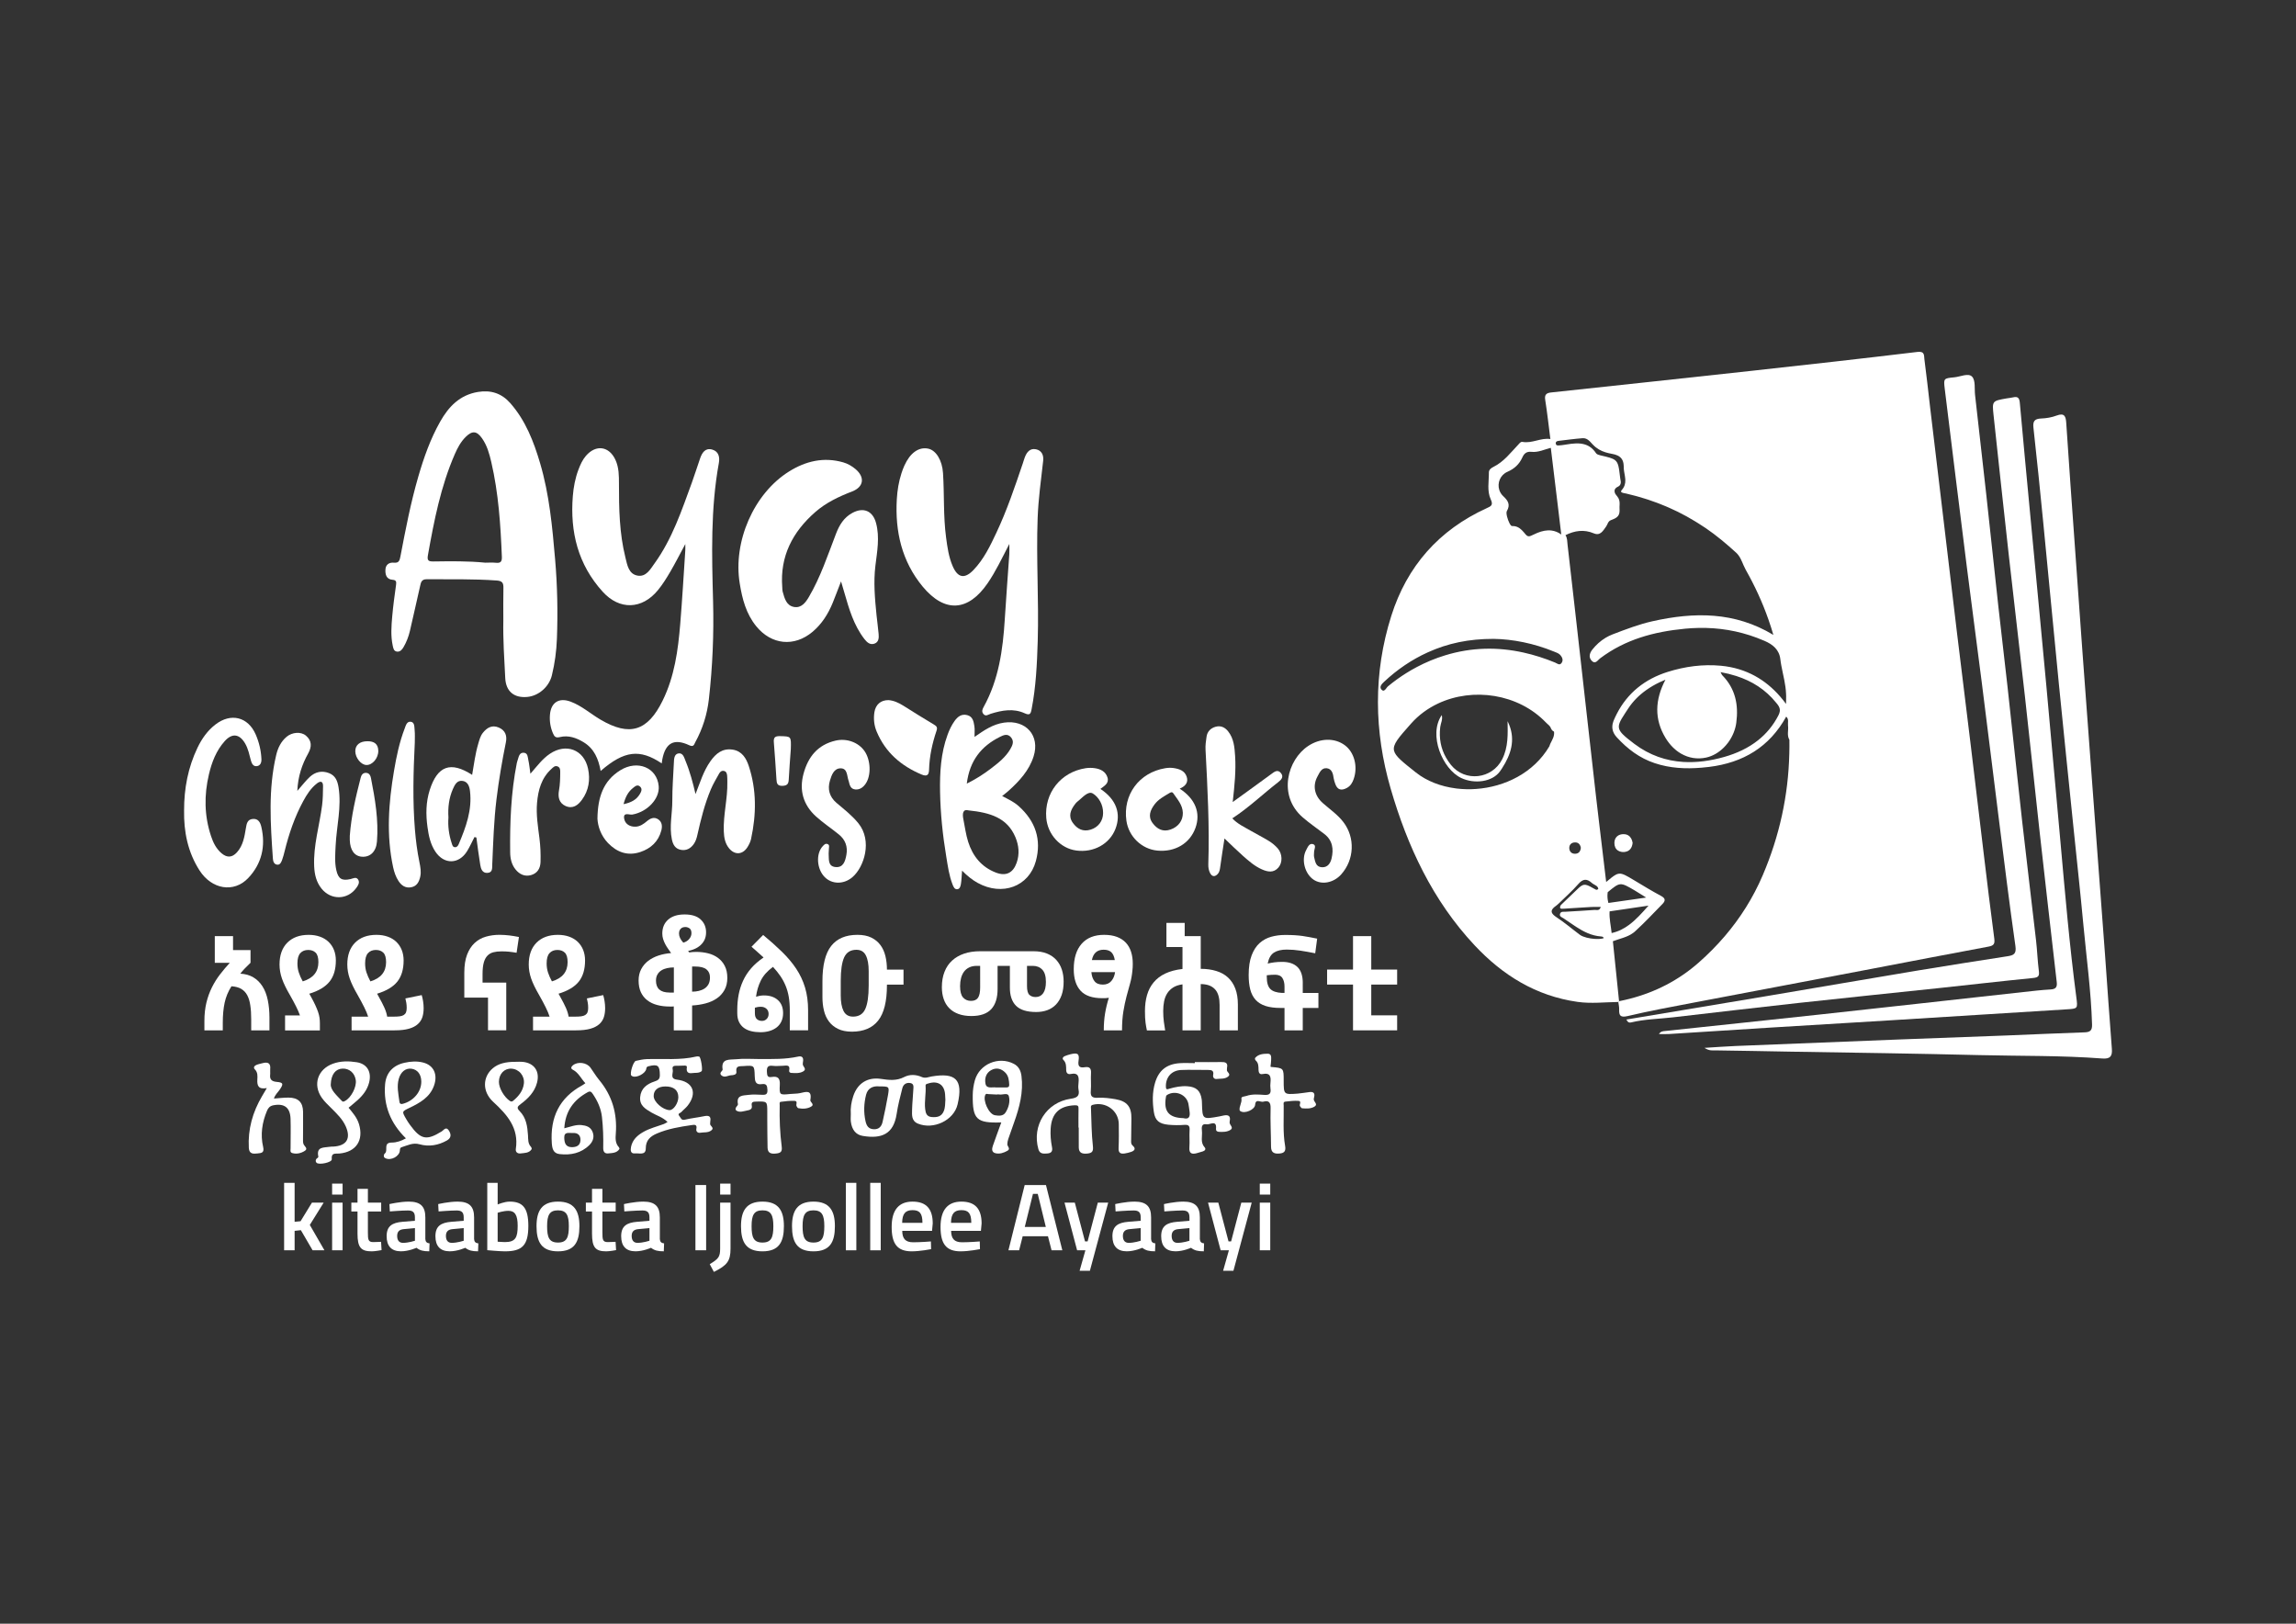 <?xml version="1.0" encoding="utf-8"?>
<!-- Generator: Adobe Illustrator 26.2.1, SVG Export Plug-In . SVG Version: 6.00 Build 0)  -->
<svg version="1.1" id="Layer_1" xmlns="http://www.w3.org/2000/svg" xmlns:xlink="http://www.w3.org/1999/xlink" x="0px" y="0px"
	 viewBox="0 0 841.89 595.28" style="enable-background:new 0 0 841.89 595.28;" xml:space="preserve">
<rect x="0" y="0" width="841.89" height="595.28" fill="#333333" stroke="none"/>
<style type="text/css">
	.st0{fill:#FFFFFF;}
</style>
<g>
	<path class="st0" d="M620.44,367.69c21.86-4.17,43.73-8.29,65.59-12.45c14.38-2.73,28.73-5.54,43.12-8.2c2.01-0.37,2.35-1.07,2.1-3
		c-1.39-10.38-2.62-20.78-3.88-31.18c-1.62-13.4-3.19-26.8-4.81-40.19c-1.66-13.7-3.37-27.4-5.03-41.1
		c-1.58-13.1-3.12-26.2-4.68-39.3c-1.72-14.4-3.44-28.8-5.15-43.19c-0.69-5.81-1.29-11.62-2.07-17.42c-0.17-1.23,0.21-2.97-2.5-2.64
		c-20.2,2.43-40.43,4.69-60.65,6.91c-24.56,2.7-49.13,5.31-73.69,7.95c-1.68,0.18-2.51,0.73-2.2,2.69c0.76,4.77,1.28,9.59,1.9,14.39
		c-3.5-0.54-6.7,1.69-10.22,1.05c-0.66-0.12-1.05,0.46-1.48,0.92c-2.84,2.98-5.32,6.33-9.17,8.24c-0.75,0.37-1.68,0.97-1.68,2.02
		c0.03,3.32-0.74,6.81,0.68,9.88c1,2.14,0.11,2.51-1.44,3.22c-17.59,8.01-29.26,21.3-35.02,39.49c-6.65,21.01-6.33,42.34-0.25,63.29
		c6.15,21.2,15.4,41.08,30.82,57.52c10.27,10.96,22.51,18.57,37.75,20.72c4.96,0.7,9.94,0.1,14.91,0.03c0.2,0,0.29-0.11,0.28-0.33
		c-0.75-7.31-1.5-14.63-2.26-21.94c2.51-0.95,5.3-1.46,7.44-3.05c0.2-0.15,0.4-0.29,0.58-0.46c0.16-0.15,0.32-0.3,0.48-0.45
		c3.19-2.92,6.15-6.08,9.17-9.17c0.15-0.16,0.31-0.32,0.46-0.47c1.15-1.17,1.28-2.07-0.47-3.01c-3.39-1.81-6.67-3.82-9.97-5.8
		c-2.72-1.63-4.07-2.44-5.34-2.36c-0.16,0.01-0.32,0.04-0.47,0.07c-0.28,0.07-0.56,0.18-0.85,0.34c-0.89,0.47-1.93,1.34-3.49,2.64
		c0,0,0,0,0,0c-0.92-7.68-1.84-15.36-2.75-23.03c-0.34-2.84-0.68-5.68-1-8.53c-1.02-8.97-2.03-17.95-3.04-26.92
		c-0.61-5.4-1.22-10.79-1.82-16.19c-0.73-6.49-1.46-12.99-2.19-19.48c-0.22-1.91-0.44-3.83-0.65-5.74
		c-0.9-7.92-1.8-15.83-2.71-23.75c-0.14-1.19-0.06-2.43-0.77-3.51c0,0,0,0,0,0c3.37-1.66,6.76-2.2,10.4-0.66
		c2.4,1.02,3.43-1.02,4.53-2.54c0.56-0.78,0.62-1.86,1.73-2.3c1.61-0.63,3.14-1.15,3.18-3.33c0-0.18,0.02-0.34,0-0.54
		c-0.06-0.66,0-1.3,0.02-1.93c0.03-0.98-0.07-1.93-0.84-2.87c-0.06-0.07-0.1-0.14-0.17-0.21c-0.35-0.37-0.71-0.89-0.82-1.44
		c-0.15-0.7,0.1-1.44,1.26-1.97c0.67-0.31,0.97-0.87,1-1.53c0.01-0.26-0.02-0.52-0.09-0.8c-0.06-0.23-0.09-0.47-0.12-0.71
		c-0.02-0.16-0.04-0.33-0.06-0.49c-0.43-3.63-0.62-5.22-1.85-6.18c-0.96-0.74-2.54-1.11-5.36-1.76c-0.56-0.13-1.3-0.34-1.58-0.76
		c-1.16-1.76-2.53-2.72-4.03-3.2c-2.12-0.68-4.5-0.41-6.92-0.01c-0.17,0.03-0.33,0.05-0.5,0.08c-0.7,0.12-1.41,0.2-2.12,0.25
		c-0.06,0-0.12,0.01-0.19,0.01c-0.44,0.02-0.91-0.01-1.01-0.6c0,0,0,0,0,0c-0.02-0.1-0.02-0.19-0.02-0.27c0-0.05,0.01-0.1,0.02-0.14
		c0.01-0.03,0.01-0.06,0.01-0.08c0.12-0.37,0.5-0.52,0.95-0.58c0.04-0.01,0.08-0.01,0.12-0.02c2.93-0.34,5.86-0.75,8.8-0.97
		c0.23-0.02,0.45,0,0.66,0.04c0.8,0.14,1.46,0.64,2.03,1.22c0.3,0.3,0.58,0.63,0.85,0.92c0.07,0.08,0.15,0.15,0.23,0.23
		c1.31,1.39,2.86,2.23,4.54,2.76c0.77,0.24,1.57,0.43,2.39,0.57c0.78,0.13,1.46,0.33,2.04,0.6c1.37,0.64,2.17,1.76,2.26,3.6
		c0.01,0.17,0.03,0.33,0.03,0.52c-0.03,1.13,0.24,2.26,0.42,3.39c0.05,0.3,0.09,0.61,0.12,0.91c0.01,0.09,0.01,0.17,0.02,0.26
		c0.01,0.09,0.01,0.18,0.02,0.28c0,0.01,0,0.02,0,0.03c0.04,1.25-0.24,2.49-1.34,3.72c-0.22,0.24-0.27,0.43-0.21,0.58
		c0.17,0.45,1.32,0.54,1.92,0.68c1.17,0.27,2.33,0.56,3.49,0.88c0.35,0.09,0.69,0.19,1.03,0.29c0.84,0.24,1.67,0.49,2.5,0.75
		c0.35,0.11,0.71,0.22,1.06,0.34c1.07,0.36,2.14,0.73,3.2,1.13c0.32,0.12,0.63,0.25,0.95,0.37c0.79,0.31,1.58,0.63,2.37,0.96
		c0.38,0.16,0.77,0.33,1.15,0.5c0.83,0.37,1.66,0.75,2.48,1.15c0.24,0.12,0.48,0.23,0.72,0.34c1.06,0.52,2.11,1.07,3.15,1.65
		c0.25,0.14,0.49,0.28,0.73,0.42c0.8,0.45,1.59,0.91,2.38,1.39c0.38,0.23,0.75,0.46,1.13,0.7c0.46,0.29,0.92,0.59,1.38,0.89
		c0.47,0.31,0.95,0.6,1.42,0.92c3.95,2.7,7.59,5.76,11.12,8.98c1.41,1.29,2.03,3.02,2.75,4.69c0.24,0.54,0.49,1.08,0.78,1.6
		c3.3,5.83,6.1,11.88,8.32,18.23c0.65,1.86,1.26,3.74,1.81,5.64c-14.17-8.57-29.05-8.44-44.34-5.01c-2.42,0.54-4.79,1.25-7.12,2.05
		c-2.53,0.86-5.03,1.81-7.52,2.77c-0.89,0.34-1.74,0.77-2.55,1.25c-1.86,1.12-3.5,2.6-4.88,4.35c-0.32,0.4-0.56,0.82-0.73,1.25
		c-0.31,0.8-0.32,1.62,0.18,2.38c0.11,0.16,0.24,0.33,0.4,0.49c0.52,0.52,0.96,0.59,1.36,0.44c0.64-0.23,1.16-1,1.67-1.38
		c9.22-6.94,19.72-9.77,31.15-10.87c1.65-0.16,3.28-0.25,4.89-0.28c7.42-0.16,14.51,1.02,21.43,3.61c0.95,0.35,1.89,0.73,2.83,1.14
		c3.02,1.31,5.38,3.19,5.79,6.75c0.09,0.82,0.23,1.63,0.38,2.44c0.63,3.4,1.59,6.76,1.71,10.24c0.01,0.24,0.03,0.48,0.03,0.72
		c0,0,0,0,0,0c0.67,3.29,1.03,6.61,1.17,9.94c-0.13-3.33-0.5-6.64-1.17-9.93c0,0,0,0,0-0.01l-0.03,2.97v0
		c-0.68-0.93-1.39-1.81-2.11-2.65c-2.72-3.15-5.81-5.71-9.28-7.61c-3.69-2.02-7.83-3.3-12.45-3.74c-6.66-0.63-13.22,0.26-19.56,2.25
		c-8.42,2.65-14.73,7.74-18.65,15.35c-0.42,0.81-0.81,1.63-1.17,2.49c-0.06,0.14-0.09,0.27-0.14,0.4c-0.74,2.1-0.3,4.01,1.29,5.74
		c3.89,4.24,8.34,7.63,13.91,9.48c5.64,1.87,11.33,2.15,17.13,1.66c0.92-0.08,1.85-0.17,2.77-0.28
		c12.57-1.54,22.17-7.32,28.31-18.43c0,0,0,0,0,0c0-0.79-0.01-1.58-0.01-2.38c0.01,0.79,0.01,1.58,0.02,2.38
		c1.07,0.94,0.51,2.21,0.66,3.33c0.23,1.66-0.46,3.42,0.43,5.02c0.03,0.05,0.04,0.1,0.07,0.15c0,0,0,0,0,0
		c0.04-0.94,0.05-1.88,0.05-2.83c0,0.94-0.02,1.88-0.05,2.82c0,0,0,0,0,0c0.03,1.69,0.01,3.36-0.03,5.04
		c-0.36,15.43-3.62,30.28-9.75,44.63c-3.54,8.28-8.24,15.7-13.95,22.37c-2.91,3.39-6.07,6.59-9.49,9.6
		c-7.35,6.48-15.86,10.86-25.3,13.29c-1.29,0.33-2.59,0.63-3.91,0.89c0.01,0.22-0.08,0.33-0.29,0.33c0.11,0.89,0.34,1.79,0.3,2.68
		c-0.09,2.33,0.49,3.05,3.14,2.44C604.66,370.65,612.56,369.19,620.44,367.69z M506.62,252.88
		C506.62,252.88,506.62,252.88,506.62,252.88c-1.07-1.08,0.14-2.23,1.03-3.05c4.71-4.39,9.98-7.99,15.87-10.66
		c7.33-3.33,15.04-4.96,24.13-4.95c7.01,0.1,14.76,1.62,22.19,4.67c0.32,0.13,0.66,0.26,0.99,0.4c0.43,0.19,0.84,0.4,1.15,0.71
		c0.23,0.24,0.45,0.51,0.62,0.8c0.14,0.24,0.25,0.5,0.31,0.77c0.1,0.46,0.04,0.95-0.29,1.44c-0.75,1.12-1.61,0.22-2.4-0.1
		c-3.84-1.58-7.7-2.81-11.58-3.67c-9.41-2.09-18.97-1.97-28.73,1.01c-3.64,1.11-7.09,2.55-10.37,4.28c-1.31,0.69-2.6,1.43-3.86,2.22
		c-2.35,1.47-4.62,3.1-6.79,4.91c-0.24,0.2-0.47,0.56-0.72,0.88C507.74,253.08,507.27,253.53,506.62,252.88z M577.43,308.84
		c1.32-0.07,2.01,0.75,2.23,1.97c-0.03,0.41-0.13,0.77-0.27,1.08c-0.08,0.18-0.18,0.34-0.3,0.48c-0.34,0.38-0.83,0.6-1.48,0.63
		c-0.55,0.02-1.01-0.11-1.37-0.36c-0.44-0.31-0.72-0.8-0.8-1.44c-0.01-0.07-0.02-0.13-0.02-0.2c-0.03-0.64,0.15-1.17,0.5-1.54
		c0.03-0.03,0.06-0.05,0.09-0.07c0.16-0.15,0.34-0.28,0.56-0.37C576.81,308.92,577.1,308.86,577.43,308.84z M568.12,273.6
		C568.12,273.6,568.12,273.6,568.12,273.6c-5.77,9.8-16.39,14.91-26.91,15.65c-0.48,0.03-0.95,0.05-1.43,0.07
		c-0.11,0-0.22,0.01-0.33,0.02c-0.57,0.01-1.15,0.01-1.72,0c-0.01,0-0.02,0-0.03,0c-0.56-0.01-1.12-0.04-1.67-0.08
		c-0.02,0-0.04,0-0.06,0c-0.43-0.03-0.85-0.07-1.28-0.12c-0.15-0.02-0.29-0.02-0.44-0.04c-0.13-0.01-0.25-0.04-0.38-0.05
		c-5.55-0.71-10.73-2.68-14.74-5.88c-4.85-3.87-7.46-5.87-7.96-7.93c-0.56-2.33,1.59-4.73,6.26-9.99c2.79-3.14,6.15-5.57,9.83-7.31
		c12.8-6.05,29.44-3.62,39.56,6.9c0.34,0.36,0.73,0.68,1.09,1.01c0.18-0.13,0.36-0.26,0.54-0.39c0,0,0,0,0,0
		c-0.18,0.13-0.36,0.26-0.54,0.39c0.08,0.09,0.15,0.18,0.23,0.27c0.11,0.13,0.22,0.26,0.33,0.38c0,0,0,0,0,0
		c0.06-0.05,0.11-0.1,0.17-0.15c-0.06,0.05-0.11,0.1-0.17,0.15c0,0,0,0,0,0v0c0.03,0.07,0.06,0.13,0.08,0.2
		c0.26,0.64,0.58,1.22,1.27,1.53l0,0l0,0c0.07,0.39,0.05,0.75,0,1.1C569.63,270.87,568.54,272.12,568.12,273.6z M511.13,271.91
		c5.7-11.68,15.47-17.31,28.21-18.15c4.52-0.3,8.89-0.07,13.01,0.95c-4.12-1.02-8.5-1.25-13.02-0.95
		C526.6,254.6,516.83,260.23,511.13,271.91c-0.18,0.37-0.33,0.74-0.45,1.11C510.8,272.65,510.95,272.28,511.13,271.91z
		 M550.62,288.56C550.62,288.56,550.62,288.56,550.62,288.56c0.51-0.15,1.01-0.33,1.51-0.5
		C551.63,288.23,551.14,288.41,550.62,288.56z M565.46,279.34c1.24-1.49,2.34-3.15,3.27-5.02c0.53-1.06,1.23-2.08,1.55-3.19
		c0.24-0.84,1.2-1.93,0.15-2.67c1.05,0.74,0.09,1.83-0.15,2.66c-0.32,1.12-1.02,2.13-1.55,3.19
		C567.8,276.19,566.7,277.85,565.46,279.34z M590.95,342.07C590.95,342.07,590.95,342.07,590.95,342.07
		c-0.26-2.65-0.93-5.26-0.75-7.95v0c4.56-0.67,9.12-1.34,14.27-2.1c-2.37,2.67-4.59,5.18-7.16,7.07
		C595.45,340.47,593.39,341.53,590.95,342.07z M589.51,327.09C589.51,327.09,589.51,327.09,589.51,327.09
		c4.55-3.76,4.56-3.77,9.88-0.65c0.08,0.05,0.17,0.1,0.25,0.15c1.12,0.66,2.24,1.39,3.97,2.47c0,0,0,0,0,0
		c-1.72,0.25-3.36,0.48-4.95,0.71c-3.09,0.44-6,0.86-8.9,1.27l0,0c-0.05-0.18-0.08-0.36-0.12-0.54c-0.21-0.95-0.28-1.92-0.19-2.89
		C589.47,327.44,589.48,327.27,589.51,327.09c-0.25-0.3-0.4-0.63-0.5-0.95C589.1,326.47,589.26,326.79,589.51,327.09z
		 M586.06,325.85L586.06,325.85c-0.08,0.1-0.16,0.17-0.24,0.23c-0.27,0.2-0.55,0.15-0.86-0.03c-0.8-0.45-1.45-0.82-1.99-1.09
		c-2.36-1.18-2.87-0.66-5.62,2.03c-0.11,0.11-0.22,0.22-0.34,0.33c-1.55,1.52-3.13,3.01-4.7,4.51c0,0,0,0,0,0
		c-0.05,0.09-0.07,0.17-0.11,0.25c-0.04,0.08-0.08,0.17-0.11,0.24c-0.21,0.65,0.12,0.82,0.59,0.84c0.25,0.01,0.54-0.01,0.82-0.02
		c1.18-0.07,2.36-0.15,3.55-0.23c1.01-0.07,2.03-0.13,3.04-0.19c1.17-0.07,2.33-0.15,3.5-0.21c1.09-0.06,2.18-0.01,3.36-0.01
		c0,0,0,0,0,0c-0.34,1.3-1.18,1.16-1.9,1.11c-0.14-0.01-0.28-0.02-0.41-0.01c-3.56,0.27-7.13,0.45-10.69,0.67
		c-0.69,0.04-1.55-0.17-1.88,0.65c-0.15,0.39-0.11,0.67,0.02,0.89c0.21,0.34,0.64,0.53,1.01,0.74c0.08,0.04,0.15,0.08,0.22,0.13
		c1.54,1.01,3.04,2.1,4.59,3.1c2.78,1.8,5.69,3.31,9.24,3.55c0.27,0.02,0.56,0.08,0.73,0.29c0.07,0.09,0.13,0.2,0.14,0.36
		c-0.51,0.15-1.13,0.23-1.82,0.26c-1.84,0.07-4.12-0.27-5.7-0.9c-0.48-0.19-0.89-0.4-1.21-0.64c-0.9-0.67-1.78-1.36-2.67-2.06
		c-1.26-0.99-2.53-1.99-3.82-2.93c-0.67-0.49-1.35-0.97-2.04-1.42c-0.97-0.64-1.57-1.22-1.75-1.8c-0.17-0.54,0.04-1.07,0.63-1.66
		c0.23-0.23,0.51-0.46,0.86-0.7c0.32-0.22,0.6-0.49,0.89-0.75c0.08-0.07,0.16-0.15,0.25-0.22c0,0,0,0,0,0
		c2.38-2.34,4.91-4.55,7.09-7.06c1.73-2,3.21-2.02,5.01-0.35c0.14,0.13,0.29,0.23,0.46,0.33
		C584.95,324.55,585.89,324.82,586.06,325.85z M572.48,195.95c0.08,0.01,0.16,0.03,0.24,0.04
		C572.64,195.97,572.56,195.96,572.48,195.95c-1.17-0.84-2.34-1.28-3.51-1.44c-1.75-0.25-3.49,0.15-5.21,0.83
		c-0.63,0.25-1.25,0.54-1.87,0.85c-0.38,0.19-0.69,0.32-0.98,0.39c-0.55,0.12-1-0.04-1.55-0.71c-0.44-0.53-0.88-1.07-1.37-1.54
		c-0.92-0.89-2.01-1.54-3.58-1.47c-0.26,0.01-0.6-0.42-0.92-1.05c-0.72-1.38-1.37-3.73-0.97-4.42c1.34-2.32,0.52-3.78-1.3-5.47
		c-0.72-0.67-1.2-1.46-1.47-2.3c-0.81-2.53,0.32-5.48,2.99-6.65c2.55-1.12,4.33-2.76,5.43-5.2c0.02-0.04,0.04-0.07,0.06-0.11
		c0.63-1.45,1.59-2.2,3.3-2.01c2.5,0.27,4.76-0.87,7.11-1.47c0,0,0,0,0,0c0.92,7.62,1.85,15.25,2.77,22.87
		C571.76,190.01,572.12,192.98,572.48,195.95z M599.29,272.72c-0.09-0.07-0.17-0.13-0.26-0.2c-0.85-0.64-1.59-1.21-2.23-1.74
		s-1.18-0.99-1.61-1.43c-0.03-0.03-0.07-0.06-0.1-0.09c-0.34-0.34-0.61-0.66-0.83-0.97c-0.22-0.31-0.38-0.61-0.49-0.9
		c-0.58-1.54,0.25-3.05,2.01-5.74c0.36-0.56,0.75-1.15,1.19-1.82c1.8-2.76,4.08-5.02,6.77-6.91c1.46-1.02,3.03-1.95,4.74-2.76
		c0.02-0.01,0.03-0.02,0.05-0.03c0.03-0.02,0.07-0.03,0.1-0.04c0.67-0.31,1.35-0.61,2.05-0.9c0,0,0,0,0,0
		c-3.9,7.46-4.11,14.52,0.04,21.36c0.83,1.37,1.78,2.56,2.82,3.57c0.34,0.33,0.7,0.65,1.06,0.94c0.51,0.41,1.04,0.77,1.58,1.1
		c0.08,0.05,0.15,0.1,0.23,0.14c2.81,1.62,5.99,2.13,9.2,1.43c2.38-0.51,4.63-1.83,6.47-3.67c0.26-0.26,0.52-0.53,0.77-0.82
		c0.28-0.32,0.55-0.66,0.81-1c0.82-1.11,1.51-2.34,2.03-3.64c0.47-1.17,0.81-2.39,0.97-3.65c0.86-6.48-0.3-12.44-5.09-17.33
		c-0.06-0.06-0.1-0.12-0.15-0.19c-0.01-0.01-0.01-0.01-0.02-0.02c-0.01-0.01-0.01-0.02-0.02-0.03c-0.13-0.21-0.25-0.49-0.43-0.84
		c-0.02-0.04-0.04-0.08-0.07-0.13c2.02,0.36,3.95,0.84,5.8,1.43c5.77,1.86,10.68,4.95,14.58,9.78c0.17,0.2,0.33,0.4,0.5,0.61
		c0.63,0.82,0.93,1.55,0.87,2.38c0,0,0,0,0,0.01c-0.01,0.06-0.02,0.13-0.03,0.19c-0.06,0.44-0.22,0.91-0.49,1.44
		c-1.93,3.75-4.46,6.75-7.46,9.13c-3.57,2.84-7.8,4.82-12.47,6.14c-5.05,1.43-10.07,2.11-14.93,1.82
		C610.93,278.95,604.87,276.92,599.29,272.72z"/>
	<path class="st0" d="M143.96,212.56c1.3,0.1,1.42,0.7,1.27,1.81c-0.54,3.89-1.08,7.79-1.42,11.7c-0.3,3.51-0.57,7.05,0.18,10.56
		c0.21,1,0.36,2.14,1.63,2.26c1.14,0.11,1.82-0.75,2.35-1.65c1.08-1.85,1.84-3.84,2.33-5.9c1.29-5.5,2.49-11.01,3.75-16.51
		c0.29-1.27,0.48-2.48,2.39-2.47c8.57,0.05,17.13-0.15,25.69,0.46c2.13,0.15,2.5,0.97,2.46,2.77c-0.09,3.94-0.03,7.88-0.03,11.82
		c-0.14,7.08,0.34,14.13,0.7,21.18c0.25,4.89,3.21,7.35,8.05,6.92c4.14-0.36,8.01-3.67,9.05-7.91c1.08-4.42,1.68-8.92,1.85-13.47
		c0.36-9.69,0.17-19.38-0.66-29.05c-1.02-11.86-2.1-23.72-5.49-35.21c-2.35-7.98-5.34-15.71-10.97-22.1
		c-3.11-3.53-7.05-4.87-11.81-4.08c-6.69,1.1-10.76,5.38-13.86,10.85c-3.61,6.37-6.02,13.23-8.05,20.23
		c-2.79,9.6-4.67,19.41-6.54,29.21c-0.28,1.46-0.54,2.5-2.38,2.31c-1.84-0.19-3.05,0.8-3.12,2.55
		C141.24,210.58,141.62,212.39,143.96,212.56z M156.92,203.47c2.25-12.59,4.68-25.13,9.84-36.96c1.01-2.32,2.19-4.55,4.03-6.36
		c2.38-2.33,4.02-2.2,5.96,0.54c1.84,2.61,2.69,5.66,3.39,8.69c2.65,11.43,3.42,23.08,3.88,34.76c0.07,1.72-0.44,2.38-2.21,2.18
		c-1.31-0.14-2.64-0.03-3.87-0.03c-6.39-0.64-12.7-0.53-19.01-0.45C157.03,205.86,156.56,205.46,156.92,203.47z"/>
	<path class="st0" d="M201.65,262.1c-0.18,2.36,0.18,4.61,1.13,6.79c0.51,1.17,0.99,1.71,2.49,1.34c3.14-0.77,6.02,0.24,8.71,1.87
		c3.9,2.36,5.45,6.1,6.27,10.54c8.66-7.49,14.36-8.15,22.39-2.77c0.08-0.54,0.12-1,0.21-1.45c1.16-6.09,4.31-7.82,9.91-5.19
		c1.63,0.76,1.76-0.35,2.18-1.12c2.71-4.93,4.36-10.23,4.99-15.77c1.35-11.93,1.86-23.88,1.54-35.91
		c-0.46-16.93-0.94-33.9,2.12-50.71c0.39-2.15-0.07-4.25-2.47-4.91c-2.53-0.69-3.67,1.16-4.39,3.19c-1.04,2.95-1.94,5.94-3.02,8.88
		c-3.75,10.24-7.2,20.63-13.67,29.62c-1.56,2.17-3.12,5.11-6.29,4.52c-3.29-0.61-3.76-3.95-4.43-6.66
		c-2.22-8.89-2.37-17.97-2.36-27.05c0-2.93-0.01-5.86-1.24-8.61c-2.3-5.15-7.19-5.86-10.88-1.58c-1.27,1.48-2.05,3.24-2.73,5.04
		c-1.19,3.14-1.8,6.4-2.07,9.73c-1.05,13.13,1.9,25.08,10.97,35.06c6.17,6.79,14.41,6.51,20.23-0.58c1.73-2.1,3.18-4.45,4.56-6.8
		c1.81-3.1,3.44-6.3,5.49-10.11c0,1.3,0.03,1.87-0.01,2.42c-0.6,8.95-1.11,17.92-1.85,26.86c-0.8,9.67-2.08,19.22-6.46,28.13
		c-5.49,11.18-12.08,13.24-22.77,6.96c-3.67-2.16-6.9-5.08-10.94-6.59C204.92,255.62,201.99,257.57,201.65,262.1z"/>
	<path class="st0" d="M774.37,384.5c-0.91-11.45-1.65-22.92-2.5-34.39c-1.56-21.1-3.16-42.2-4.74-63.31
		c-1.21-16.28-2.44-32.55-3.62-48.83c-1.46-20.01-2.88-40.01-4.3-60.01c-0.54-7.65-1.08-15.29-1.57-22.93
		c-0.15-2.33-0.61-3.79-3.54-2.68c-1.78,0.68-3.77,1.01-5.68,1.08c-2.47,0.1-3.06,1.07-2.8,3.41c1.28,11.52,2.45,23.05,3.58,34.59
		c1.95,19.86,3.81,39.74,5.77,59.6c1.76,17.85,3.63,35.69,5.45,53.54c1.17,11.43,2.43,22.85,3.49,34.29
		c1.14,12.24,2.83,24.43,3.2,36.74c0.06,2.11-0.63,2.8-2.73,2.87c-9.47,0.31-18.94,0.77-28.42,1.14
		c-13.15,0.51-26.3,0.96-39.44,1.47c-20.07,0.78-40.14,1.59-60.21,2.4c-3.48,0.15-6.97,0.41-11.32,0.68
		c1.77,1.15,2.89,0.91,3.93,0.92c9.18,0.11,18.36,0.32,27.54,0.47c23.15,0.37,46.3,0.7,69.45,1.27c14.98,0.37,29.97,0.1,44.93,1.24
		C773.76,388.28,774.59,387.27,774.37,384.5z"/>
	<path class="st0" d="M659.27,367.72c17.5-1.92,35.01-3.7,52.52-5.56c11.23-1.2,22.45-2.5,33.69-3.61c1.94-0.19,2.36-0.72,2.12-2.57
		c-0.48-3.7-0.59-7.44-1.02-11.15c-1.67-14.61-3.47-29.21-5.11-43.83c-1.84-16.42-3.55-32.85-5.36-49.27
		c-1.07-9.72-2.26-19.42-3.33-29.14c-1.52-13.82-2.96-27.64-4.48-41.46c-1.33-12.11-2.72-24.22-4.09-36.32
		c-0.26-2.3,0.22-5.29-1.06-6.69c-1.35-1.49-4.31,0-6.57,0.21c-3.89,0.37-3.95,0.4-3.48,4.27c2.68,21.81,5.36,43.61,8.11,65.41
		c1.76,13.99,3.66,27.98,5.43,41.97c2.11,16.6,4.13,33.22,6.23,49.82c1.98,15.7,3.9,31.4,6.14,47.06c0.42,2.92-0.71,3.37-2.94,3.72
		c-10.95,1.71-21.91,3.4-32.84,5.22c-18.45,3.08-36.89,6.26-55.34,9.37c-17.15,2.89-34.3,5.74-51.53,8.61
		c0.46,1.02,1.04,1.22,1.67,1.07c5.06-1.22,10.27-1.29,15.41-1.88C628.73,371.21,643.99,369.4,659.27,367.72z"/>
	<path class="st0" d="M692.9,374.08c21.57-1.34,43.14-2.71,64.71-4.03c4.31-0.26,4.29-0.18,3.72-4.54
		c-2.49-18.9-4.11-37.88-5.81-56.85c-1.71-19-3.4-37.99-5.15-56.99c-1.98-21.4-4.04-42.79-6.05-64.19
		c-1.25-13.27-2.51-26.53-3.7-39.8c-0.15-1.68-0.67-2.44-2.44-2.01c-0.79,0.19-1.61,0.25-2.41,0.39c-5.27,0.93-5.33,0.94-4.78,6.12
		c1.84,17.16,3.69,34.32,5.6,51.47c1.93,17.24,3.98,34.47,5.91,51.71c1.82,16.25,3.49,32.52,5.29,48.77
		c2.08,18.65,4.22,37.29,6.37,55.93c0.21,1.79-0.31,2.58-2.24,2.69c-3.36,0.19-6.7,0.58-10.04,0.95
		c-24.72,2.73-49.42,5.5-74.14,8.19c-19.04,2.08-38.09,4.05-57.14,6.09c-0.77,0.08-1.63,0.06-2.3,1.12c1.36,0,2.54,0.07,3.71-0.01
		c12.51-0.78,25.02-1.6,37.54-2.38C663.99,375.83,678.45,374.98,692.9,374.08z"/>
	<path class="st0" d="M362.17,213.78c2.93-4.28,5.13-8.94,7.93-14.36c0,1.83,0.06,2.81-0.01,3.78c-0.55,7.95-1.17,15.89-1.66,23.84
		c-0.69,11.15-2.2,22.09-7.72,32.09c-0.45,0.82-0.84,1.65-0.19,2.53c0.87,1.19,1.83,0.31,2.72,0.03c4.16-1.29,8.36-2.09,12.52-0.18
		c1.83,0.83,2.17,0.24,2.5-1.47c1.61-8.26,1.99-16.62,2.25-24.98c0.45-15.03-0.59-30.06-0.03-45.09c0.26-7.08,1.24-14.05,2.03-21.07
		c0.23-2.04-0.55-3.76-2.64-4.19c-2.15-0.45-3.36,1.02-4.07,2.88c-0.29,0.75-0.5,1.53-0.76,2.3c-2.92,8.61-5.82,17.22-9.71,25.46
		c-2.28,4.85-4.61,9.7-8.4,13.64c-3.23,3.35-5.74,2.88-7.6-1.42c-1.46-3.37-1.95-6.97-2.43-10.58c-1.04-7.83-0.61-15.72-1.12-23.57
		c-0.3-4.61-2.51-8.36-5.48-8.95c-3.43-0.68-6.58,1.56-8.68,6.22c-0.42,0.92-0.77,1.87-1.08,2.83c-1,3.09-1.52,6.29-1.7,9.51
		c-0.68,11.78,1.82,22.76,9.49,32.03C346.41,224.8,355.04,224.2,362.17,213.78z"/>
	<path class="st0" d="M277.27,229.56c5.57,6.88,13.98,7.72,20.69,2.06c3.42-2.89,5.71-6.55,7.38-10.62
		c0.97-2.38,1.86-4.79,3.05-7.85c0.53,1.8,0.86,2.91,1.19,4.03c1.74,6.02,3.45,12.06,7.41,17.14c0.91,1.16,2.04,2.21,3.62,1.66
		c1.65-0.57,1.68-2.15,1.56-3.58c-0.2-2.31-0.54-4.61-0.77-6.91c-0.6-6.02-1.15-12.01-0.41-18.11c0.63-5.17,1.64-10.41,0.23-15.65
		c-1.2-4.45-4.61-5.89-8.68-3.69c-3.16,1.71-4.8,4.51-6.03,7.72c-3.01,7.82-5.64,15.81-9.91,23.09c-1.18,2-2.76,4.16-5.45,3.67
		c-2.79-0.5-3.48-3.14-4.13-5.5c-0.16-0.58-0.15-1.2-0.19-1.81c-0.86-11.28,3.79-20.21,12.12-27.49c3.94-3.45,8.62-5.66,13.51-7.55
		c4.3-1.66,4.74-5.24,1.23-8.2c-1.33-1.12-2.84-1.99-4.52-2.47c-7.16-2.05-13.76-0.45-19.86,3.36
		c-12.96,8.11-20.6,25.79-18.06,41.09C272.17,219.59,273.56,224.99,277.27,229.56z"/>
	<path class="st0" d="M357.28,266.24c-0.27-1.68-0.53-3.51-2.6-4.06c-2.11-0.56-3.53,0.57-4.65,2.13c-1.12,1.56-1.93,3.29-2.59,5.1
		c-2.47,6.76-2.86,13.82-2.74,20.86c0.14,7.95,0.96,15.89,2.27,23.76c0.57,3.47,1.03,6.98,2.33,10.29c0.34,0.86,0.74,1.83,1.81,1.67
		c0.88-0.13,1.11-1.17,1.24-1.92c0.23-1.44,0.26-2.91,0.42-4.88c1.93,1.95,3.73,3.4,5.75,4.51c8.96,4.92,18.75,1.36,21.3-7.98
		c2.16-7.92-0.15-14.69-6.3-20.19c-1.72-1.54-3.8-2.52-6.06-3.69c0.97-0.78,1.69-1.32,2.35-1.91c3.95-3.56,7.53-7.42,9.18-12.59
		c2.46-7.67-2.83-13.57-10.86-12.41c-4.06,0.59-7.26,2.78-10.79,5.23C357.32,268.58,357.47,267.39,357.28,266.24z M372.32,306.91
		c1.28,3.05,1.58,6.23,0.46,9.4c-1.32,3.75-3.92,5.02-7.62,3.59c-5.29-2.03-8.51-6.06-10.16-11.29c-0.84-2.66-1.2-5.48-1.75-8.23
		c-0.47-2.28-0.1-3.84,1.9-3.28C363.04,297.93,369.31,299.77,372.32,306.91z M366.67,270.14c1.19-0.59,2.68-1.31,3.94,0.07
		c1.38,1.51,0.68,3.01-0.15,4.43c-1.72,2.94-4.35,5.02-7.01,7.05c-2.63,2.01-5.4,3.84-8.95,5.6
		C355.53,278.9,359.79,273.56,366.67,270.14z"/>
	<path class="st0" d="M91,321.92c4.98-5.24,6.47-11.69,4.83-18.76c-0.39-1.69-1.18-3.15-3.24-2.91c-1.86,0.22-2.15,1.66-2.42,3.31
		c-0.52,3.15-1,6.38-3.3,8.93c-1.77,1.95-3.64,2.01-5.59,0.37c-2.01-1.68-3.11-3.94-3.91-6.36c-2.48-7.47-2.56-15.02-0.76-22.62
		c1.05-4.45,2.67-8.68,5.77-12.15c2.74-3.07,5.44-2.69,7.51,0.85c1.14,1.96,1.54,4.14,2.12,6.27c0.33,1.21,0.93,2.22,2.22,2.02
		c1.24-0.19,1.68-1.28,1.63-2.54c-0.13-3.15-0.85-6.18-2.1-9.06c-2.82-6.47-9.09-8.01-14.73-3.68c-2.96,2.27-5.03,5.24-6.62,8.55
		c-3.45,7.22-4.93,14.86-4.91,23.04c-0.13,7.67,1.33,15.21,5.68,21.96C77.64,326.07,85.74,327.45,91,321.92z"/>
	<path class="st0" d="M101.67,317.01c1.08,0.1,1.48-0.96,1.79-1.81c0.38-1.04,0.66-2.11,0.92-3.18c1.57-6.36,3.67-12.53,6.81-18.32
		c1.3-2.41,2.78-4.71,4.98-6.45c1.34-1.05,2.31-0.88,2.28,1.01c-0.03,2.32-0.05,4.65-0.34,6.94c-0.96,7.48-3.26,14.78-2.91,22.44
		c0.14,3.01,0.79,5.76,2.71,8.15c3.46,4.29,9.56,4.17,12.75-0.28c0.66-0.92,1.34-1.96,0.66-3.04c-0.72-1.15-1.87-0.39-2.79-0.19
		c-3.16,0.72-4.48-0.06-5.2-3.23c-0.68-2.99-0.4-5.99-0.26-9.02c0.34-7.12,2.22-14.17,1.07-21.38c-0.38-2.36-1.14-4.3-3.5-5.22
		c-2.63-1.02-5.06-0.45-7.05,1.4c-1.51,1.41-2.78,3.09-4.57,5.12c0.24-5.35,1.72-9.68,4-13.77c1.34-2.41,1.36-4.65-0.87-6.51
		c-1.81-1.51-5.03-1.26-7.05,0.44c-2.11,1.77-3.22,4.13-3.83,6.72c-2.97,12.56-2.08,25.25-1.21,37.94
		C100.12,315.79,100.48,316.9,101.67,317.01z"/>
	<path class="st0" d="M173.98,306.88c0.24,0.05,0.47,0.11,0.7,0.16c0.46,3.36,0.87,6.75,1.43,10.1c0.23,1.4,0.75,2.96,2.57,2.88
		c2.03-0.09,1.76-1.77,1.82-3.17c0.35-7.95,0.58-15.91,1.55-23.83c0.85-7,2.04-13.94,3.44-20.85c0.51-2.47-0.21-4.44-2.64-5.46
		c-2.48-1.05-4.33,0.11-5.82,1.99c-0.89,1.13-1.24,2.52-1.64,3.87c-1.12,3.73-1.58,7.59-2.27,11.51
		c-7.92-5.11-12.73-3.31-15.56,5.59c-1.4,4.42-1.44,8.93-0.82,13.47c0.43,3.21,1.08,6.37,2.92,9.12c3.17,4.73,8.6,4.65,11.6-0.19
		C172.28,310.41,173.08,308.61,173.98,306.88z M168.2,309.48c-0.23,0.53-0.62,1.13-1.32,1.12c-0.9-0.01-1.03-0.79-1.25-1.46
		c-1.03-3.1-1.44-6.28-1.2-9.44c-0.23-3.65,0.19-7.13,1.63-10.42c0.69-1.56,1.54-3.36,3.67-2.97c1.83,0.33,2.41,2.03,2.6,3.69
		C173.17,296.95,170.84,303.26,168.2,309.48z"/>
	<path class="st0" d="M443.06,316.84c-0.04,1.14,0.14,2.23,0.64,3.23c0.78,1.51,1.9,1.39,2.89,0.26c0.59-0.68,0.72-1.61,0.84-2.54
		c0.47-3.49,1.04-6.96,1.56-10.39c2.35,2.22,4.5,4.36,6.77,6.37c2.12,1.88,4.26,3.76,6.9,4.94c2.16,0.96,4.33,1.4,6.11-0.66
		c1.57-1.82,1.48-5.02-0.24-7c-0.92-1.05-2.05-1.98-3.24-2.72c-2.23-1.38-4.6-2.54-6.87-3.87c-2.24-1.32-4.68-2.39-6.56-4.44
		c6.08-3.96,11.2-8.91,16.81-13.25c1.14-0.88,2.11-1.92,1.07-3.28c-1.21-1.57-2.44-0.57-3.65,0.33c-4.46,3.29-8.97,6.52-14.08,10.22
		c0.68-6.16,1.22-11.48,0.88-16.82c-0.21-3.2-0.44-6.45-2.59-9.13c-1.18-1.48-2.74-2.17-4.59-1.64c-1.78,0.5-3.01,1.72-3.29,3.6
		c-0.24,1.58-0.47,3.21-0.38,4.8C442.77,288.84,443.52,302.83,443.06,316.84z"/>
	<path class="st0" d="M260.52,279.04c-2.61,3.67-3.83,7.91-5.49,12.08c-0.97-4.15-2.02-8.18-3.62-12.05
		c-0.53-1.27-0.92-3.11-2.61-2.86c-1.63,0.25-1.65,2.06-1.71,3.47c-0.22,4.63-0.59,9.26-0.57,13.88c0.01,4.72-1.15,9.43-0.16,14.17
		c0.4,1.94,1.24,3.46,3.33,3.84c2,0.36,3.56-0.52,4.7-2.13c0.7-0.99,1.06-2.14,1.32-3.33c1.27-5.68,2.67-11.33,4.94-16.72
		c0.85-2.03,2.01-3.93,3.08-5.86c0.36-0.64,0.96-1.08,1.78-0.88c0.84,0.21,1.02,0.94,1.11,1.63c0.1,0.79,0.06,1.61,0.08,2.42
		c0.14,6.06-1.53,11.99-1.3,18.07c0.09,2.28,0.45,4.41,1.92,6.22c2.07,2.55,4.98,2.4,6.75-0.4c0.58-0.92,1.1-1.96,1.33-3.02
		c1.95-8.99,2.06-17.98-0.86-26.8c-0.91-2.74-2.46-5.41-5.86-5.94C264.93,274.25,262.52,276.22,260.52,279.04z"/>
	<path class="st0" d="M491.76,320.6c4.87-5.42,5.19-13.5,0.85-19.18c-2.12-2.78-5-4.73-7.58-7.01c-3.01-2.66-3.82-6.29-1.94-9.75
		c0.75-1.37,1.48-3.24,3.4-3.01c1.9,0.22,2.31,2,2.54,3.67c0.1,0.69,0.34,1.37,0.57,2.03c0.78,2.25,2.23,2.63,4.27,1.52
		c1.35-0.74,2.03-1.91,2.5-3.27c1.59-4.56,0.23-9.78-3.22-12.36c-3.7-2.77-9.01-2.7-13.44,0.23c-7.65,5.04-11.24,18.17-2.07,26.16
		c2.51,2.19,5.3,4.07,7.95,6.11c3.07,2.36,3.48,5.59,2.66,9.01c-0.4,1.67-1.38,3.3-3.51,3.2c-2.3-0.11-2.47-2.07-2.88-3.71
		c-0.14-0.57-0.02-1.21-0.02-1.81c-0.01-1.03,0.98-2.53-0.39-2.96c-1.38-0.44-1.97,1.17-2.51,2.18c-1.86,3.45-0.54,8.62,2.67,10.82
		C484.57,324.52,488.97,323.7,491.76,320.6z"/>
	<path class="st0" d="M308.23,281.68c2.51-0.01,2.29,2.65,2.87,4.38c0.03,0.09,0.08,0.19,0.1,0.29c0.34,1.38,0.6,2.9,2.4,3.07
		c1.68,0.16,2.91-0.79,3.81-2.09c2.11-3.06,1.87-8.75-0.45-12.03c-2.25-3.18-6.53-4.71-10.56-3.78
		c-6.59,1.52-10.12,6.01-11.77,12.16c-1.63,6.07-0.11,11.41,4.58,15.65c2.62,2.37,5.61,4.35,8.36,6.58
		c2.39,1.93,3.34,4.46,2.78,7.51c-0.42,2.3-1.12,4.7-3.93,4.46c-2.99-0.25-2.41-2.97-2.57-5c0.04-0.62,0.08-1.22,0.1-1.83
		c0.02-0.57,0.28-1.26-0.45-1.58c-0.83-0.37-1.32,0.23-1.81,0.75c-2.59,2.77-2.22,8.39,0.73,11.35c2.72,2.72,7.04,2.68,10.16,0
		c4.27-3.66,7.4-13.33,2.15-19.77c-2.34-2.87-5.21-5.09-7.99-7.44c-2.63-2.24-3.35-5.07-2.42-8.17
		C304.92,284.21,305.74,281.69,308.23,281.68z"/>
	<path class="st0" d="M194.73,320.82c2.29-0.66,3.39-2.41,3.47-4.78c0.09-2.93-0.03-5.83-0.4-8.75c-0.54-4.29-1.26-8.6-0.88-12.95
		c0.41-4.71,1.61-9.13,5.31-12.48c0.59-0.53,1.21-1.23,2.12-0.92c1.08,0.36,1.08,1.34,1.07,2.26c-0.01,2.21-0.06,4.41-0.46,6.62
		c-0.4,2.25-0.07,4.54,2.39,5.66c2.67,1.2,4.58-0.28,6.01-2.23c2.53-3.44,3.14-7.42,2.25-11.5c-1.52-6.96-8.06-9.39-13.98-5.4
		c-2.74,1.84-4.64,4.45-7.14,7.31c-0.29-2.02-0.43-3.53-0.76-5.01c-0.23-1.02-0.16-2.48-1.54-2.67c-1.57-0.21-1.93,1.16-2.27,2.35
		c-0.14,0.48-0.32,0.95-0.42,1.44c-2.14,10.83-2.56,21.79-2.43,32.78c0.03,2.23,0.52,4.42,1.98,6.22
		C190.5,320.56,192.45,321.47,194.73,320.82z"/>
	<path class="st0" d="M234.8,312.36c3.86-1.29,6.63-3.85,7.69-7.88c0.4-1.52,0.31-3.12-1.14-4.1c-1.51-1.03-2.97-0.32-4.16,0.7
		c-1.19,1.02-2.49,1.89-4.02,1.99c-2.13,0.13-4.01-0.93-4.32-3.03c-0.35-2.43,1.97-1.22,3.01-1.41c5.48-0.96,10.08-5.79,9.67-10.42
		c-0.6-6.76-7.72-9.76-14.08-5.82c-6.23,3.86-8.28,9.86-8.38,17.77c0.15,2.73,1.23,6.14,3.85,8.89
		C226.2,312.46,230.17,313.91,234.8,312.36z M232.11,288.88c0.76-0.6,1.64-1.43,2.62-0.47c0.89,0.86,0.39,1.87-0.13,2.73
		c-1.25,2.1-3.23,3.1-5.95,3.68C229.31,292.21,230.31,290.3,232.11,288.88z"/>
	<path class="st0" d="M394.7,311.82c6.33,0.83,12.16-2.4,14.3-7.91c2.2-5.66,0.26-10.89-5.51-14.68c1.4-1.09,3.27-2.03,2.6-4.19
		c-0.66-2.16-2.52-3.1-4.64-3.41c-1.09-0.16-2.25-0.16-3.34,0c-9.16,1.41-15.23,9.09-14.47,18.24
		C384.15,305.97,388.85,311.06,394.7,311.82z M394.2,294.81c0.24-0.32,0.5-0.65,0.82-0.89c1.79-1.35,3.89-4.1,5.7-3.01
		c2.15,1.3,3.81,4.1,3.76,7.17c-0.01,2.86-1.74,5.2-4.54,6.07c-2.83,0.88-4.95-0.24-6.55-2.47
		C391.61,299.19,392.56,296.94,394.2,294.81z"/>
	<path class="st0" d="M424.37,311.84c6.51,0.61,11.95-2.63,13.99-8.35c1.95-5.46-0.04-10.59-5.79-14.36
		c2.05-0.87,3.29-2.26,2.55-4.42c-0.75-2.2-2.76-2.83-4.82-3.14c-0.99-0.14-2.05-0.1-3.05,0.07c-9.58,1.6-15.57,9.75-14.22,19.26
		C413.86,306.7,418.63,311.3,424.37,311.84z M423.37,294.88c1.36-1.82,3.35-2.88,5.25-4.02c0.46-0.27,1.11-0.74,1.59-0.04
		c1.51,2.23,3.43,4.26,3.51,7.18c0.06,2.83-1.66,5.13-4.48,6.11c-2.85,0.99-4.96-0.17-6.59-2.34
		C420.82,299.32,421.77,297.03,423.37,294.88z"/>
	<path class="st0" d="M152.03,267.56c-0.12-1.1,0.04-2.81-1.47-2.96c-1.41-0.14-1.76,1.39-2.19,2.52c-1.92,5-3,10.21-3.89,15.46
		c-2,11.78-2.88,23.58-0.32,35.4c0.39,1.78,0.97,3.5,1.97,5.02c1.05,1.61,2.51,2.67,4.61,2.29c2.13-0.39,2.91-1.98,3.34-3.83
		c0.42-1.82,0.07-3.61-0.29-5.39c-0.81-3.95-1.32-7.93-1.65-11.96c-0.85-10.47-0.59-20.95-0.05-31.8
		C152.08,270.97,152.21,269.25,152.03,267.56z"/>
	<path class="st0" d="M321.45,268.2c3.18,7.6,8.9,12.56,16.44,15.74c2.21,0.93,2.73,0.01,2.78-1.82c0.14-4.88,1.17-9.59,2.72-14.18
		c0.43-1.25,0.09-1.7-0.98-2.33c-3.76-2.21-7.44-4.56-11.14-6.87c-1.74-1.09-3.57-1.93-5.49-2.06c-2.78-0.03-4.69,1.59-5.15,4.39
		C320.26,263.5,320.49,265.9,321.45,268.2z"/>
	<path class="st0" d="M132.75,314.09c2.97,0.19,5.17-1.82,5.47-5.55c0.64-7.88-0.69-15.61-2.2-23.31c-0.16-0.81-0.55-1.79-1.71-1.88
		c-1.33-0.11-1.84,0.9-2.07,1.83c-1.8,7-3.46,14.03-3.98,21.26c0,0.5-0.01,1.01,0,1.51C128.37,311.7,129.99,313.91,132.75,314.09z"
		/>
	<path class="st0" d="M286.93,288.1c1.81-0.07,2.21-0.81,2.29-2.36c0.19-3.7,0.49-7.4,0.75-11.1c0.14-4.78,0.14-4.65-3.95-4.76
		c-1.96-0.05-2.42,0.56-2.26,2.37c0.4,4.49,0.63,9,0.95,13.5C284.8,287.11,284.97,288.18,286.93,288.1z"/>
	<path class="st0" d="M134.33,280.46c2.21,0.09,4.43-2.51,4.38-5.21c-0.04-2.54-1.57-3.51-3.94-3.5c-2.86-0.01-4.56,1.42-4.49,3.77
		C130.35,277.89,132.39,280.39,134.33,280.46z"/>
	<path class="st0" d="M595.27,305.82c-0.75,0-1.4,0.18-1.92,0.5c-0.17,0.11-0.33,0.23-0.48,0.37c-0.57,0.55-0.9,1.35-0.91,2.34
		c-0.01,1.28,0.47,2.25,1.32,2.8c0.37,0.24,0.81,0.41,1.32,0.49c0.02,0,0.03,0.01,0.05,0.01c0.04,0,0.08,0,0.12,0.01
		c0.21,0.02,0.42,0.04,0.65,0.03c0.17-0.01,0.32-0.03,0.48-0.06c1.68-0.25,2.56-1.5,2.75-3.3c-0.2-1.23-0.71-2.19-1.58-2.73
		C596.6,305.98,596,305.81,595.27,305.82z"/>
	<path class="st0" d="M552.8,264.4C552.8,264.4,552.8,264.4,552.8,264.4c0.07,4.76,0.28,9.48-1.97,13.93
		c-3.7,7.34-13.65,8.48-18.81,2.08c-0.69-0.86-1.28-1.75-1.79-2.65c-1.92-3.38-2.61-7.1-2.13-11.2c0.16-1.39,0.99-2.75,0.56-4.4
		c0,0,0,0,0,0c-5.01,7.24,0.27,19.83,7.14,23.07c4.87,2.3,11.49,1.46,14.27-2.53c0.24-0.35,0.48-0.69,0.7-1.04
		c0.03-0.04,0.05-0.09,0.08-0.13c3.12-4.84,4.84-10.08,2.53-15.83C553.22,265.27,553.02,264.84,552.8,264.4z"/>
	<path class="st0" d="M92.11,373.65v4.09h6.69v-4.61c0-2.38-0.21-4.55-0.62-6.51c-0.41-1.96-1.06-3.64-1.95-5.03
		c-0.89-1.39-2-2.49-3.35-3.29c-1.35-0.8-2.94-1.24-4.77-1.34c0.54-0.69,1.1-1.35,1.71-1.97c0.6-0.63,1.28-1.3,2.04-2.02v-4.65
		h-6.41v-5.12h-6.69v9.78h5.5c-1.27,1.38-2.46,2.8-3.58,4.25c-1.13,1.46-2.11,3.04-2.97,4.75c-0.85,1.71-1.53,3.57-2.02,5.59
		c-0.49,2.02-0.74,4.28-0.74,6.79v3.39h6.74v-2.73c0-2.85,0.23-5.33,0.69-7.45c0.46-2.11,1.29-4.11,2.49-5.99
		c1.45,0.1,2.65,0.41,3.58,0.96c0.93,0.55,1.67,1.32,2.21,2.33c0.54,1,0.91,2.24,1.12,3.71C92.01,370.05,92.11,371.74,92.11,373.65z
		"/>
	<path class="st0" d="M120.85,359.86c1.54-1.93,2.3-4.51,2.3-7.73c0-1.41-0.23-2.7-0.69-3.86c-0.46-1.16-1.13-2.15-1.99-2.98
		c-0.87-0.83-1.92-1.46-3.16-1.9c-1.23-0.44-2.61-0.66-4.13-0.66c-3.32,0-5.93,0.96-7.83,2.87c-1.9,1.91-2.85,4.58-2.85,7.99
		c0,1.76,0.3,3.49,0.9,5.2c0.6,1.71,1.55,3.67,2.85,5.9c0.95,1.66,1.72,3.09,2.32,4.3c0.6,1.21,1.08,2.29,1.42,3.27h-5.46v5.5h12.77
		v-2.59c0-0.72-0.05-1.41-0.14-2.07c-0.1-0.66-0.27-1.35-0.52-2.09c-0.25-0.74-0.59-1.55-1-2.45c-0.41-0.89-0.93-1.92-1.57-3.07
		l-0.66-1.18C116.85,363.27,119.32,361.78,120.85,359.86z M111.01,359.79c-0.64-1.16-1.12-2.25-1.45-3.27
		c-0.33-1.02-0.5-2.12-0.5-3.32c0-1.75,0.36-3.01,1.07-3.78c0.71-0.77,1.67-1.15,2.87-1.15c1.14,0,2.05,0.33,2.73,0.99
		c0.68,0.66,1.02,1.82,1.02,3.48C116.75,356.28,114.83,358.63,111.01,359.79z"/>
	<path class="st0" d="M128.9,377.74h15.81c2.12,0,3.86-0.2,5.22-0.59c1.36-0.39,2.45-0.95,3.25-1.67c0.81-0.72,1.37-1.58,1.69-2.56
		c0.32-0.99,0.47-2.09,0.47-3.31c0-0.84-0.07-1.7-0.21-2.56c-0.14-0.86-0.31-1.61-0.5-2.23l-5.98,1.22
		c0.13,0.53,0.24,1.08,0.34,1.64c0.09,0.57,0.14,1.18,0.14,1.84c0,0.69-0.09,1.24-0.26,1.64c-0.17,0.41-0.45,0.73-0.83,0.97
		c-0.38,0.23-0.87,0.39-1.47,0.47c-0.6,0.08-1.33,0.12-2.18,0.12h-2.42c-0.16-1-0.48-2.06-0.97-3.17c-0.49-1.11-1.21-2.52-2.16-4.21
		l-0.57-1.03c3.42-1.04,5.9-2.52,7.43-4.44c1.53-1.92,2.3-4.51,2.3-7.73c0-1.41-0.23-2.7-0.69-3.86c-0.46-1.16-1.13-2.15-1.99-2.99
		c-0.87-0.83-1.92-1.46-3.16-1.9c-1.23-0.44-2.61-0.66-4.13-0.66c-3.32,0-5.93,0.96-7.83,2.87c-1.9,1.91-2.85,4.58-2.85,7.99
		c0,1.76,0.3,3.49,0.9,5.2c0.6,1.71,1.55,3.67,2.85,5.9c1.01,1.79,1.84,3.32,2.47,4.61c0.64,1.29,1.11,2.43,1.43,3.43h-6.08V377.74z
		 M134.38,356.52c-0.33-1.02-0.5-2.12-0.5-3.32c0-1.75,0.35-3.01,1.07-3.78c0.71-0.77,1.67-1.15,2.87-1.15
		c1.14,0,2.05,0.33,2.73,0.99c0.68,0.66,1.02,1.82,1.02,3.48c0,3.54-1.92,5.89-5.75,7.05C135.2,358.63,134.72,357.54,134.38,356.52z
		"/>
	<path class="st0" d="M177.39,352.9c0.3-1.08,0.75-1.92,1.35-2.54c0.6-0.61,1.32-1.03,2.16-1.24c0.84-0.22,1.81-0.33,2.92-0.33
		c0.54,0,1.02,0.01,1.45,0.02c0.43,0.02,0.85,0.05,1.28,0.09c0.42,0.05,0.87,0.1,1.33,0.16c0.46,0.06,0.97,0.14,1.54,0.24l0.86-5.78
		c-0.63-0.12-1.23-0.23-1.8-0.33c-0.57-0.09-1.13-0.17-1.68-0.24c-0.55-0.06-1.12-0.12-1.71-0.16c-0.59-0.04-1.23-0.07-1.92-0.07
		c-1.77,0-3.44,0.23-5.01,0.68c-1.57,0.45-2.94,1.22-4.11,2.3c-1.17,1.08-2.1,2.51-2.78,4.28c-0.68,1.77-1.02,3.99-1.02,6.65v9.12
		h8.69v11.98h6.69v-17.48h-8.69v-3.15C176.94,355.39,177.09,353.98,177.39,352.9z"/>
	<path class="st0" d="M195.45,377.74h15.81c2.12,0,3.86-0.2,5.22-0.59c1.36-0.39,2.45-0.95,3.25-1.67c0.81-0.72,1.37-1.58,1.69-2.56
		c0.32-0.99,0.47-2.09,0.47-3.31c0-0.84-0.07-1.7-0.21-2.56c-0.14-0.86-0.31-1.61-0.5-2.23l-5.98,1.22
		c0.13,0.53,0.24,1.08,0.33,1.64c0.09,0.57,0.14,1.18,0.14,1.84c0,0.69-0.09,1.24-0.26,1.64c-0.17,0.41-0.45,0.73-0.83,0.97
		c-0.38,0.23-0.87,0.39-1.47,0.47c-0.6,0.08-1.33,0.12-2.19,0.12h-2.42c-0.16-1-0.48-2.06-0.97-3.17c-0.49-1.11-1.21-2.52-2.16-4.21
		l-0.57-1.03c3.42-1.04,5.9-2.52,7.43-4.44c1.53-1.92,2.3-4.51,2.3-7.73c0-1.41-0.23-2.7-0.69-3.86c-0.46-1.16-1.13-2.15-1.99-2.99
		c-0.87-0.83-1.92-1.46-3.16-1.9c-1.23-0.44-2.61-0.66-4.13-0.66c-3.32,0-5.93,0.96-7.83,2.87c-1.9,1.91-2.85,4.58-2.85,7.99
		c0,1.76,0.3,3.49,0.9,5.2c0.6,1.71,1.55,3.67,2.85,5.9c1.01,1.79,1.84,3.32,2.47,4.61c0.64,1.29,1.11,2.43,1.43,3.43h-6.08V377.74z
		 M200.94,356.52c-0.33-1.02-0.5-2.12-0.5-3.32c0-1.75,0.35-3.01,1.07-3.78c0.71-0.77,1.67-1.15,2.87-1.15
		c1.14,0,2.05,0.33,2.73,0.99c0.68,0.66,1.02,1.82,1.02,3.48c0,3.54-1.92,5.89-5.75,7.05C201.75,358.63,201.27,357.54,200.94,356.52
		z"/>
	<path class="st0" d="M253.78,377.74v-9.12c1.71-0.09,3.35-0.34,4.91-0.75c1.57-0.41,2.94-1.02,4.13-1.83
		c1.19-0.82,2.13-1.84,2.82-3.08c0.7-1.24,1.05-2.72,1.05-4.44c0-1.72-0.31-3.19-0.93-4.39c-0.62-1.21-1.45-2.19-2.49-2.96
		c-1.05-0.77-2.26-1.33-3.63-1.67c-1.38-0.34-2.84-0.52-4.39-0.52c-0.44,0-0.87,0.02-1.28,0.05c-0.41,0.03-0.82,0.08-1.23,0.14
		l-0.43-0.52c0.86-0.19,1.68-0.45,2.47-0.79c0.79-0.35,1.49-0.8,2.11-1.37c0.62-0.56,1.11-1.23,1.47-2
		c0.36-0.77,0.54-1.67,0.54-2.71c0-1.88-0.66-3.44-1.97-4.67c-1.31-1.24-3.28-1.86-5.91-1.86c-2.6,0-4.6,0.64-6.03,1.9
		c-1.43,1.27-2.14,2.97-2.14,5.1c0,0.73,0.1,1.4,0.31,2.05c0.2,0.64,0.47,1.26,0.78,1.86c0.32,0.6,0.66,1.16,1.05,1.7
		c0.38,0.53,0.74,1.05,1.09,1.55c-1.61,0.13-3.14,0.42-4.58,0.89c-1.44,0.47-2.7,1.12-3.8,1.95c-1.09,0.83-1.95,1.85-2.59,3.06
		c-0.63,1.21-0.95,2.59-0.95,4.16c0,1.66,0.28,3.09,0.83,4.28c0.55,1.19,1.33,2.18,2.35,2.96c1.01,0.79,2.22,1.37,3.63,1.74
		c1.41,0.38,2.95,0.56,4.63,0.56h0.73c0.24,0,0.48-0.01,0.73-0.04v8.79H253.78z M253.78,354.34h1.09c1.93,0,3.32,0.35,4.18,1.06
		c0.86,0.7,1.28,1.68,1.28,2.94c0,1-0.18,1.83-0.54,2.49c-0.37,0.66-0.85,1.18-1.45,1.58c-0.6,0.39-1.3,0.68-2.09,0.87
		c-0.79,0.19-1.62,0.28-2.47,0.28V354.34z M249.6,340.49c0.41-0.42,0.98-0.63,1.71-0.63c0.54,0,1.04,0.17,1.52,0.49
		c0.47,0.33,0.71,0.92,0.71,1.77c0,0.75-0.27,1.46-0.81,2.11c-0.54,0.66-1.27,1.11-2.18,1.36c-1.04-1.13-1.57-2.24-1.57-3.34
		C248.98,341.5,249.19,340.92,249.6,340.49z M245.47,363.88c-3.29,0-4.94-1.46-4.94-4.37c0-0.88,0.18-1.63,0.55-2.26
		c0.36-0.63,0.85-1.13,1.45-1.5c0.6-0.38,1.3-0.65,2.09-0.82c0.79-0.17,1.61-0.26,2.47-0.26v9.22H245.47z"/>
	<path class="st0" d="M296.31,377.74v-7.33c0-3.1-0.37-5.89-1.12-8.37c-0.74-2.47-1.83-4.77-3.25-6.91
		c-1.42-2.13-3.16-4.19-5.2-6.18c-2.04-1.99-4.34-4.05-6.91-6.18l-4.27,4.32c0.86,0.78,1.67,1.51,2.45,2.16
		c0.77,0.66,1.43,1.26,1.97,1.78c-1.81,1.23-3.32,2.55-4.56,3.97c-1.23,1.43-2.22,2.95-2.96,4.58c-0.75,1.63-1.28,3.33-1.62,5.1
		c-0.33,1.77-0.5,3.61-0.5,5.52v1.27c0,1.25,0.21,2.32,0.64,3.2s1.02,1.6,1.78,2.16c0.76,0.56,1.66,0.97,2.7,1.22
		c1.04,0.25,2.17,0.38,3.37,0.38c1.2,0,2.31-0.15,3.32-0.45c1.01-0.3,1.89-0.74,2.64-1.32c0.74-0.58,1.32-1.31,1.73-2.19
		c0.41-0.88,0.62-1.89,0.62-3.05c0-2.04-0.63-3.63-1.9-4.77c-1.27-1.14-2.97-1.71-5.13-1.71c-0.54,0-1.06,0.05-1.54,0.14
		c-0.49,0.1-0.94,0.2-1.35,0.33c0.26-2.07,0.83-4.03,1.73-5.87c0.9-1.85,2.4-3.54,4.48-5.07c1.05,1.13,1.95,2.25,2.71,3.36
		c0.76,1.11,1.4,2.29,1.92,3.55c0.52,1.25,0.91,2.62,1.16,4.09c0.25,1.47,0.38,3.12,0.38,4.93v7.33H296.31z M277.82,369.19
		c0.36-0.06,0.77-0.09,1.21-0.09c0.79,0,1.45,0.24,1.99,0.71c0.54,0.47,0.81,1.11,0.81,1.93c0,0.75-0.24,1.36-0.71,1.83
		c-0.47,0.47-1.04,0.71-1.71,0.71c-0.76,0-1.38-0.22-1.88-0.66c-0.49-0.44-0.73-1.16-0.73-2.16v-2.02
		C277.12,369.33,277.46,369.25,277.82,369.19z"/>
	<path class="st0" d="M322.01,374.15c2.14-2.71,3.21-7.03,3.21-12.95v-0.23h6.08v-5.5h-6.08c0-1.73-0.18-3.36-0.55-4.91
		c-0.37-1.55-0.97-2.91-1.83-4.07c-0.85-1.16-1.97-2.08-3.35-2.75c-1.38-0.68-3.08-1.01-5.1-1.01c-4.27,0-7.48,1.36-9.61,4.07
		c-2.14,2.71-3.21,7.03-3.21,12.95v5.83c0,1.72,0.18,3.35,0.55,4.89c0.36,1.54,0.97,2.87,1.83,4.02c0.85,1.15,1.97,2.05,3.35,2.73
		c1.38,0.67,3.08,1.01,5.1,1.01C316.67,378.21,319.88,376.86,322.01,374.15z M309.32,370.67c-0.69-1.36-1.04-3.28-1.04-5.76v-5.27
		c0-3.98,0.43-6.88,1.28-8.7s2.34-2.73,4.46-2.73c1.62,0,2.77,0.68,3.46,2.04c0.7,1.36,1.05,3.29,1.05,5.76v5.27
		c0,3.98-0.43,6.88-1.28,8.7c-0.85,1.82-2.34,2.73-4.46,2.73C311.17,372.71,310.01,372.03,309.32,370.67z"/>
	<path class="st0" d="M372.57,368.74c1.53,1.52,3.99,2.28,7.38,2.28c1.49,0,2.85-0.23,4.08-0.68c1.23-0.45,2.29-1.14,3.18-2.07
		c0.88-0.92,1.58-2.08,2.07-3.48c0.49-1.39,0.73-3.03,0.73-4.91c0-1.6-0.22-3.07-0.66-4.42c-0.44-1.35-1.12-2.52-2.02-3.53
		c-0.9-1-2.05-1.78-3.44-2.35c-1.39-0.56-3.04-0.84-4.93-0.84H359.4c-2.18,0-4.14,0.29-5.86,0.87c-1.72,0.58-3.2,1.43-4.41,2.54
		c-1.22,1.11-2.16,2.49-2.8,4.14c-0.65,1.65-0.97,3.52-0.97,5.62c0,1.6,0.22,3.05,0.67,4.35c0.44,1.3,1.11,2.41,2.02,3.34
		c0.9,0.93,2.03,1.64,3.4,2.14c1.36,0.5,2.94,0.75,4.74,0.75c3.29,0,5.71-0.84,7.27-2.51c1.55-1.68,2.33-4.14,2.33-7.4v-8.46h4.51
		v7.8C370.27,364.94,371.04,367.22,372.57,368.74z M376.58,354.1h2.14c1.42,0,2.58,0.46,3.46,1.39c0.89,0.92,1.33,2.42,1.33,4.49
		c0,1.82-0.33,3.2-0.99,4.14c-0.67,0.94-1.58,1.41-2.76,1.41c-0.98,0-1.76-0.27-2.33-0.82c-0.57-0.55-0.85-1.62-0.85-3.22V354.1z
		 M359.4,362.04c0,1.7-0.25,2.93-0.76,3.72c-0.51,0.78-1.38,1.18-2.61,1.18c-1.2,0-2.17-0.42-2.9-1.25
		c-0.73-0.83-1.09-2.21-1.09-4.16c0-1.07,0.12-2.05,0.36-2.96c0.24-0.91,0.6-1.69,1.09-2.35c0.49-0.66,1.12-1.17,1.9-1.55
		c0.78-0.38,1.68-0.57,2.73-0.57h1.28V362.04z"/>
	<path class="st0" d="M404.83,342.73c-3.54,0-6.28,1.09-8.21,3.27c-1.93,2.18-2.9,5.29-2.9,9.33c0,3.41,0.83,6.04,2.49,7.87
		c1.66,1.84,4.33,2.75,8,2.75c0.44,0,0.84-0.01,1.19-0.02c0.35-0.02,0.74-0.05,1.19-0.12c-0.6,1.88-1.06,3.78-1.38,5.69
		c-0.32,1.91-0.48,3.99-0.48,6.25h6.69c0-2.66,0.17-4.99,0.5-6.98c0.33-1.99,0.71-3.8,1.14-5.43c0.43-1.63,0.86-3.19,1.28-4.68
		c0.43-1.49,0.72-3.08,0.88-4.77c0.1-0.76,0.14-1.6,0.14-2.54c0-1.63-0.2-3.09-0.62-4.39c-0.41-1.3-1.04-2.41-1.9-3.34
		c-0.86-0.92-1.95-1.64-3.28-2.14C408.25,342.98,406.66,342.73,404.83,342.73z M404.69,348.18c1.2,0,2.13,0.3,2.77,0.89
		c0.65,0.6,1.09,1.57,1.31,2.91h-8.4C400.87,349.45,402.31,348.18,404.69,348.18z M407.51,359.65c-0.75,0.88-1.78,1.32-3.11,1.32
		c-1.39,0-2.42-0.41-3.06-1.23c-0.65-0.81-1.03-1.93-1.16-3.34h8.69C408.7,357.69,408.25,358.77,407.51,359.65z"/>
	<path class="st0" d="M434.4,343.2v-4.84h-6.7v8.84h5.89v8.04c-2.47,0.28-4.57,0.84-6.31,1.67c-1.74,0.83-3.17,1.91-4.27,3.25
		c-1.11,1.33-1.91,2.88-2.42,4.65c-0.51,1.77-0.76,3.72-0.76,5.85c0,1.79,0.07,3.2,0.21,4.23c0.14,1.03,0.31,1.99,0.5,2.87h6.7
		c-0.16-0.91-0.32-1.97-0.48-3.17c-0.16-1.21-0.24-2.52-0.24-3.93c0-1.25,0.11-2.43,0.33-3.55c0.22-1.11,0.61-2.1,1.16-2.96
		c0.55-0.86,1.28-1.57,2.18-2.14c0.9-0.57,2.04-0.94,3.4-1.13v16.87h6.69v-16.97c0.25,0,0.49,0.01,0.71,0.02
		c0.22,0.02,0.44,0.04,0.66,0.07c1.8,0.22,3.18,0.93,4.13,2.14c0.95,1.21,1.42,3.02,1.42,5.43v9.31h6.7v-9.49
		c0-2.26-0.32-4.21-0.95-5.85c-0.63-1.65-1.54-3-2.7-4.07c-1.17-1.07-2.6-1.86-4.3-2.37c-1.69-0.52-3.58-0.78-5.67-0.78V343.2H434.4
		z"/>
	<path class="st0" d="M477.7,360.4c0-2.66-0.65-4.62-1.95-5.88c-1.3-1.25-3.16-1.88-5.6-1.88c-1.11,0-2.07,0.06-2.9,0.17
		c-0.83,0.11-1.63,0.26-2.42,0.45c0.38-1.94,1.15-3.28,2.3-4.02c1.16-0.74,2.71-1.11,4.68-1.11c1.62,0,3.3,0.13,5.06,0.4
		c1.75,0.27,3.55,0.59,5.39,0.96l0.71-5.37c-0.98-0.19-1.9-0.37-2.75-0.54c-0.86-0.17-1.73-0.32-2.64-0.44
		c-0.9-0.12-1.86-0.22-2.87-0.28c-1.01-0.06-2.18-0.09-3.51-0.09c-1.77,0-3.46,0.22-5.06,0.66c-1.6,0.44-3.01,1.2-4.25,2.3
		c-1.23,1.09-2.21,2.6-2.94,4.51c-0.73,1.91-1.09,4.31-1.09,7.22c0,2.07,0.2,3.85,0.59,5.35c0.4,1.5,1.05,2.75,1.97,3.76
		c0.92,1,2.12,1.74,3.61,2.23c1.48,0.48,3.32,0.73,5.51,0.73H471v8.23h6.69v-8.23h5.74v-5.5h-5.74V360.4z M471,364.02h-0.9
		c-1.99-0.09-3.43-0.57-4.29-1.43c-0.87-0.86-1.31-2.33-1.31-4.39v-0.66c0.54-0.06,1.06-0.11,1.57-0.14c0.51-0.03,1-0.05,1.47-0.05
		c1.27,0,2.16,0.4,2.68,1.2c0.52,0.8,0.78,1.85,0.78,3.17V364.02z"/>
	<polygon class="st0" points="502.81,343.2 496.12,343.2 496.12,355.46 486.62,355.46 486.62,360.96 496.12,360.96 496.12,377.74 
		512.3,377.74 512.3,372.24 502.81,372.24 502.81,360.96 512.3,360.96 512.3,355.46 502.81,355.46 	"/>
	<path class="st0" d="M330.88,398.91c0.35-1.35,1.43-2.11,2.9-1.85c1.45,0.25,1.15,1.5,1.11,2.44c-0.1,2.43-0.4,4.84-0.45,7.27
		c-0.04,1.98-0.29,4.15,2.13,5.16c5.63,2.34,13.18-1.12,14.56-7.06c2.18-9.37-0.96-11.65-9.5-10.23c-1.19,0.2-2.32,0.8-3.66,0.2
		c-2.08-0.93-4.42-1.02-6.41,0.01c-2.82,1.46-5.57,1.13-8.49,0.69c-4.95-0.74-8.62,1.59-10.18,6.26c-0.72,2.16-1.09,4.38-0.92,6.67
		c0,0.92-0.1,1.86,0.02,2.77c0.38,2.94,1.82,4.78,4.35,5.2c6.97,1.17,11.31-0.69,12.43-7.99
		C329.25,405.23,330.07,402.06,330.88,398.91z M339.39,398.11c-0.05-0.69,0.43-0.72,0.94-0.88c3.5-1.14,5.93,0.39,6.21,3.95
		c0.05,0.67,0.08,1.34,0.11,2.01c-0.1,1.41-0.03,2.83-0.6,4.19c-0.84,2.03-2.48,2.29-4.37,2.15c-1.86-0.14-2.26-1.36-2.44-2.92
		C338.91,403.76,339.59,400.94,339.39,398.11z M325.61,401.47c-0.56,3.28-1.26,6.55-1.98,9.8c-0.38,1.73-1.37,2.85-3.35,2.72
		c-1.86-0.12-2.55-1.31-2.91-2.93c-0.73-3.26-0.6-6.51,0.2-9.7c0.64-2.51,2.62-3.3,4.87-3.07
		C326.06,398.31,326.14,398.32,325.61,401.47z"/>
	<path class="st0" d="M410.16,420.91c-0.09,1.84,0.79,2.2,2.3,1.96c0.75-0.12,1.49-0.3,2.21-0.54c1.29-0.42,1.97-1.16,0.7-2.29
		c-0.79-0.7-0.6-1.52-0.6-2.32c0-2.52,0.04-5.04,0.09-7.56c0.09-4.3-1.52-6.42-5.77-7.16c-2.16-0.37-4.4-0.67-6.57-0.54
		c-2.24,0.13-2.72-0.65-2.54-2.66c0.18-2.09-0.07-4.21,0.07-6.3c0.12-1.78-0.5-2.53-2.28-2.24c-2.03,0.33-2.58-0.4-2.28-2.43
		c0.37-2.51-0.33-2.96-2.9-2.34c-0.73,0.18-1.46,0.42-2.16,0.7c-0.66,0.26-1.02,0.89-0.52,1.38c1.12,1.09,1,2.43,1.04,3.75
		c0.03,1.1,0.64,1.63,1.6,1.43c2.95-0.61,3.13,1.07,2.92,3.23c-0.08,0.83-0.15,1.71,0.01,2.52c0.49,2.43-0.71,3.01-2.91,3.33
		c-8.9,1.29-14.28,9.85-11.81,18.51c0.51,1.78,1.9,1.64,3.28,1.54c1.5-0.11,1.99-0.84,1.7-2.33c-0.43-2.22-0.63-4.49-0.49-6.76
		c0.35-5.65,3.21-8.35,8.85-8.58c1.23-0.05,1.4,0.33,1.37,1.35c-0.05,2.27-0.02,4.54-0.02,6.81c0.03,0,0.06,0,0.1,0
		c0,2.44-0.02,4.87,0.01,7.31c0.02,2.14,1.44,2.4,3.14,2.23c1.67-0.17,2.27-0.71,2.04-2.7c-0.52-4.57-0.52-9.2-0.7-13.81
		c-0.02-0.51-0.23-1.12,0.68-1.36c4.78-1.25,9.45,2.16,9.51,7.05C410.26,415.03,410.3,417.97,410.16,420.91z"/>
	<path class="st0" d="M255.34,413.88c-0.21,0.98,0.59,1.54,1.34,1.41c1.38-0.25,2.93,0.08,4.14-0.86c1.34-1.04-0.66-1.62-0.43-2.55
		c0.06-0.24,0-0.51,0.05-0.75c0.38-2.06-0.67-2.25-2.35-1.9c-2.31,0.48-4.68,0.72-6.98,1.27c-1.36,0.32-1.46-0.7-2-1.33
		c-0.83-0.98,0.33-1.05,0.68-1.44c0.73-0.81,1.63-1.47,2.31-2.32c3.7-4.65,2.04-8.88-3.83-9.59c-2.84-0.34-1.29-2.38-1.6-3.66
		c-0.4-1.63,0.87-1.41,1.87-1.43c0.76-0.01,1.53-0.05,2.29-0.06c0.51-0.01,1.14-0.04,1.02,0.71c-0.27,1.61,0.48,2.26,1.97,2.03
		c1.15-0.17,2.42,0.11,3.43-0.69c0.5-0.39-0.26-5.16-0.87-5.35c-0.31-0.1-0.68-0.11-1-0.04c-6.02,1.43-12.15,0.76-18.24,0.96
		c-1.34,0.05-2.68,0.34-3.99,0.64c-0.95,0.22-2.28,4.61-1.69,5.34c0.1,0.12,0.26,0.22,0.4,0.29c1.47,0.75,4.83-0.98,5.1-2.67
		c0.09-0.56,0.19-0.82,0.83-0.98c3.43-0.87,4.13-0.28,4.16,3.21c0.01,1.49-0.6,1.92-1.94,2.36c-2.77,0.91-5,2.51-5.28,5.75
		c-0.27,3.1,1.96,4.34,4.18,5.66c1.87,1.1,4.06,1.67,5.87,3.46c-0.67,0.36-1.01,0.61-1.39,0.74c-2.52,0.93-5.16,1.56-7.51,2.91
		c-2.2,1.25-3.96,2.87-4.49,5.45c-0.25,1.24-0.22,2.61,1.53,2.41c1.43-0.16,3.87,0.82,3.87-1.83c-0.01-2.98,1.67-4.43,4.04-5.45
		c4.06-1.75,8.41-2.47,12.75-3.1C254.59,412.33,255.71,412.16,255.34,413.88z M245.49,406.99c-2.5-0.11-5.78-3.01-5.8-5.14
		c-0.03-2.2,1.58-3.53,4.28-3.54c3.06-0.02,4.75,1.37,4.76,3.93C248.73,404.42,246.95,407.05,245.49,406.99z"/>
	<path class="st0" d="M445.88,413.83c-0.07,0.7,0.37,1.08,1.07,1.12c1.46,0.08,2.99,0.07,4.2-0.7c1.29-0.81-0.18-1.72-0.27-2.6
		c-0.02-0.25,0-0.51,0.05-0.75c0.35-1.8-0.56-2.25-2.14-1.96c-0.58,0.1-1.16,0.26-1.74,0.37c-6.15,1.11-6.15,1.11-6.32-4.89
		c-0.01-0.42-0.02-0.84-0.08-1.26c-0.45-3.28-1.98-4.7-5.32-4.92c-2.22-0.15-4.37,0.27-6.49,0.88c-0.64,0.18-1.28,0.62-1.33-0.63
		c-0.15-3.47,2-6.05,5.57-6.21c3.3-0.15,6.61,0.02,9.91-0.02c1.34-0.02,2.16,0.29,1.85,1.84c-0.19,0.97,0.46,1.57,1.26,1.47
		c1.39-0.17,2.92,0.09,4.15-0.82c1.37-1.03-0.54-1.66-0.37-2.56c0.05-0.24-0.01-0.51,0.04-0.75c0.4-1.84-0.63-2.11-2.15-2.08
		c-3.22,0.06-6.43,0.02-9.65,0.02c0,0.13,0,0.25,0,0.38c-1.86,0-3.73-0.11-5.59,0.02c-4.78,0.35-7.64,2.64-8.99,7.16
		c-1.05,3.52-0.98,7.14-0.45,10.72c0.47,3.15,1.93,4.36,5.34,4.69c1.93,0.18,3.91,0.2,5.84,0.05c1.64-0.12,2.02,0.45,1.92,1.97
		c-0.13,2.09,0.09,4.21-0.07,6.29c-0.17,2.27,0.92,2.6,2.76,2.1c0.73-0.2,1.45-0.41,2.17-0.64c0.78-0.25,1.24-0.85,0.66-1.49
		c-1.66-1.83-0.78-3.99-0.99-6.01c-0.14-1.28-0.2-2.8,1.72-2.43C443.67,412.4,446.21,410.42,445.88,413.83z M433.91,409.93
		c-5.31-0.14-7.24-2.48-6.43-7.5c0.06-0.4,0.05-0.76,0.5-1.03c3.01-1.81,7.06-0.15,7.78,3.26c0.19,0.9,0.27,1.82,0.41,2.73
		C436.48,409.34,435.98,410.52,433.91,409.93z"/>
	<path class="st0" d="M275.67,405.43c-0.28-1.51,0.5-1.54,1.66-1.57c4.01-0.1,4.01-0.14,4.01,3.86c0,1.01-0.01,2.02,0,3.02
		c0.03,3.36,0.03,6.72,0.11,10.07c0.06,2.18,1.62,2.27,3.25,2.07c1.51-0.18,2.18-0.63,1.93-2.54c-0.64-4.98-0.85-10.02-0.73-15.05
		c0.01-0.48-0.2-1.26,0.35-1.34c1.67-0.24,3.37-0.41,5.05-0.36c1.41,0.04,0.42,1.35,0.8,1.97c0.17,0.27,0.37,0.66,0.61,0.71
		c1.62,0.32,3.28,0.26,4.69-0.55c1.46-0.84-0.4-1.67-0.27-2.41c0.72-3.95-1.63-3.01-3.85-2.54c-1.15,0.24-2.36,0.17-3.54,0.3
		c-3.84,0.4-4,0.4-3.8-3.33c0.13-2.36-0.65-3.29-2.98-2.9c-1.59,0.26-1.68-0.58-1.75-1.86c-0.09-1.7,0.31-2.47,2.17-2.23
		c1.17,0.15,2.37,0.01,3.56-0.01c1.24-0.01,2.91-0.64,2.43,1.74c-0.09,0.43,0.22,0.83,0.72,0.86c1.52,0.08,3.11,0.24,4.45-0.56
		c1.42-0.84-0.13-1.71-0.18-2.58c-0.03-0.41,0.08-0.83,0.12-1.25c0.15-1.38-0.54-1.87-1.82-1.59c-4.68,1.04-9.43,0.89-14.16,0.9
		c-2.88,0-5.79-0.23-8.64,0.08c-2.19,0.24-5.58-0.47-4.89,3.75c0.05,0.29-0.44,0.67-0.66,1.01c-0.27,0.43-0.12,0.85,0.2,1.13
		c1.19,1.05,2.43,0.01,3.64-0.03c0.76-0.02,2.02-0.19,1.87-1.24c-0.34-2.35,1.2-2.02,2.59-2.12c3.98-0.28,4.01-0.29,4.13,3.67
		c0.05,1.74,0.22,3.3,2.58,2.95c1.77-0.26,2,0.57,2.08,2.11c0.09,1.79-0.77,1.85-2.11,1.79c-1.61-0.07-3.25-0.17-4.83,0.04
		c-1.94,0.26-4.56,0.01-3.87,3.39c0.06,0.29-0.34,0.72-0.59,1.03c-0.39,0.48-0.39,1.09,0.02,1.35c1.27,0.8,2.62,0.19,3.92-0.04
		C274.87,406.98,275.9,406.66,275.67,405.43z"/>
	<path class="st0" d="M225.8,415.6c0.57-7.36-1.33-13.92-6.09-19.65c-1.18-1.42-2.12-3.03-3.2-4.53c-1.38-1.91-4.65-2.33-6.44-0.86
		c-0.64,0.52-0.89,1.18-0.06,1.6c2.16,1.1,3.04,3.28,4.63,4.97c-0.43,0.29-0.75,0.56-1.12,0.75c-8.46,4.59-11.81,11.82-11.19,21.12
		c0.13,1.93,0.45,3.84,2.84,4.11c4.11,0.47,7.93-0.32,10.95-3.32c1.31-1.3,1.91-2.97,1.15-4.85c-0.74-1.83-2.34-2.3-4.09-2.47
		c-2.08-0.2-3.99,0.61-6.26,1.18c0.36-6.24,3.41-10.41,8.6-13.24c0.94-0.51,1.34-0.08,1.8,0.59c1.78,2.59,3.05,5.35,3.41,8.53
		c0.42,3.76,0.54,7.53,0.46,11.31c-0.03,1.39,0.53,2.17,1.88,2.02c1.46-0.16,3.11-0.12,4.05-1.61c0.08-0.13-0.05-0.51-0.2-0.67
		C225.58,419.14,225.67,417.32,225.8,415.6z M210.02,415.38c1.86-0.15,2.92,0.87,2.82,2.71c-0.11,1.88-1.45,2.49-3.19,2.48
		c-2.32-0.03-2.69-1.66-2.75-3.43C206.82,414.73,208.77,415.48,210.02,415.38z"/>
	<path class="st0" d="M164.6,414.49c-1.06-1.65-1.87-0.17-2.63,0.3c-5.55,3.43-7.67,3.03-11.58-2.31c-0.54-0.74-1.05-1.52-1.51-2.32
		c-1.55-2.7-1.52-2.66,1.3-4.02c3.77-1.82,7.4-3.81,8.94-8.06c1.49-4.12-0.05-7.55-3.98-8.54c-2.24-0.57-4.52-0.43-6.79,0.08
		c-4.23,0.93-6.8,3.67-7.15,7.95c-0.64,7.75,2.04,14.29,7.64,19.76c-1.67,0.96-3.46,1.55-5.15,1.55c-3.32-0.01-1.3,2.88-2.5,3.92
		c-0.44,0.38-0.55,0.85-0.38,1.35c0.07,0.2,0.32,0.38,0.53,0.48c2.03,0.99,5.19-0.71,5.29-2.91c0.03-0.58,0.1-0.98,0.65-1.14
		c2.13-0.64,4.09-1.76,6.55-1.07c3.48,0.98,6.89,0.38,10.04-1.39C165.45,417.23,165.52,415.93,164.6,414.49z M146.44,403.75
		c-0.36-2.72-1-5.43-0.22-8.22c0.7-2.51,2.46-4.01,4.65-3.72c2.23,0.3,3.59,2.08,3.61,4.71c0.03,3.75-2.86,7.11-6.72,8.14
		C146.61,404.97,146.51,404.29,146.44,403.75z"/>
	<path class="st0" d="M124.45,422.9c6.17-0.57,8.98-4.88,7.17-10.82c-0.71-2.32-2.24-4.09-3.81-5.97c1.11-0.93,2.23-1.81,3.28-2.76
		c1.97-1.77,3.56-3.81,4.24-6.42c1.01-3.88-0.66-6.89-4.52-7.5c-2.91-0.46-5.91-0.5-8.77,0.55c-5.52,2.02-7.41,7.61-4.09,12.42
		c0.99,1.44,2.32,2.66,3.57,3.91c2.03,2.03,4.12,4.02,5.28,6.68c1.95,4.47,0.25,7.11-4.64,7.37c-0.42,0.02-0.85-0.01-1.27,0.07
		c-2.08,0.36-4.94-0.15-4.18,3.53c0.11,0.52-0.5,0.6-0.72,0.93c-0.3,0.46-0.32,0.97,0.06,1.38c0.84,0.93,5.71-0.1,5.6-1.26
		C121.4,422.46,123.05,423.03,124.45,422.9z M126.48,403.65c-0.41,0.21-0.74,0.38-1.1-0.01c-1.94-2.08-4.15-4-4.1-6.03
		c0.13-3.87,1.86-5.76,4.32-5.84c2.51-0.08,4.46,1.6,4.85,4.2C130.84,398.47,128.74,402.48,126.48,403.65z"/>
	<path class="st0" d="M369.36,419.51c0.01-0.66,0.15-1.33,0.36-1.96c0.69-2.06,1.43-4.1,2.16-6.15c1.95-5.48,3.42-11.03,2.67-16.93
		c-0.25-1.95-1.01-3.53-2.83-4.47c-5.56-2.87-12.57,0.09-14.25,6.03c-0.5,1.77-0.77,3.59-0.79,5.45
		c-0.09,8.89,1.35,10.33,10.47,10.02c-1.07,2.96-2.13,5.78-3.11,8.62c-0.37,1.09-0.47,2.32,0.98,2.67c1.53,0.37,3.04-0.14,4.37-0.89
		C370.69,421.17,369.35,420.31,369.36,419.51z M363.38,392.36c1.92-1.09,3.77-0.63,5.27,0.9c1.18,1.21,1.33,2.82,1.41,4.42
		c0.04,0.76-0.39,1.02-1.1,1c-0.93-0.02-1.85-0.01-2.78-0.01c-0.34,0-0.68,0.04-1.01,0c-1.37-0.2-3.38,0.6-3.8-1.3
		C360.98,395.5,361.46,393.46,363.38,392.36z M364.8,408.86c-2.24-0.38-4.52-5.45-3.5-7.48c0.29-0.57,0.62-0.3,1.02-0.27
		c1.09,0.09,2.18,0.12,3.27,0.17c0-0.02,0-0.03,0-0.05c0.25,0,0.52-0.04,0.76,0.01c1.22,0.26,3.17-0.79,3.57,0.64
		c0.54,1.96-0.06,4.16-1.2,5.97C367.8,409.27,366.19,409.09,364.8,408.86z"/>
	<path class="st0" d="M481.91,402.02c0.27-1.45-0.53-1.8-1.76-1.65c-1.43,0.17-2.85,0.45-4.28,0.56c-5.17,0.39-5.17,0.37-5.17-4.76
		c0-4.61,0-4.61-4.56-5c-0.08-0.01-0.16-0.06-0.28-0.11c0.08-0.82,0.23-1.64,0.24-2.47c0.01-0.98,0.2-2.29-1.28-2.28
		c-1.65,0.02-3.4,0.13-4.6,1.56c-0.13,0.15,0,0.72,0.19,0.88c1.1,0.95,1.04,2.23,1.06,3.47c0.02,0.99,0.37,1.77,1.46,1.55
		c2.96-0.6,3.14,1.08,2.92,3.23c-0.07,0.67-0.09,1.35,0,2.01c0.26,1.78-0.22,2.54-2.27,2.4c-2.17-0.15-4.4-0.36-6.56,0.38
		c-0.7,0.24-1.95,0.19-1.82,0.97c0.26,1.57-0.9,2.82-0.65,4.3c0.02,0.13,0.2,0.25,0.33,0.33c1.55,1.02,5.21-0.57,5.35-2.34
		c0.18-2.43,2-0.86,3-1.15c1.94-0.56,2.74,0.2,2.67,2.41c-0.14,4.69,0.14,9.39,0.16,14.09c0.01,2.21,1.21,2.67,3.13,2.5
		c1.87-0.16,2.34-1.03,2.03-2.8c-0.86-4.91-0.44-9.88-0.52-14.83c-0.01-0.53-0.27-1.31,0.61-1.4c1.6-0.16,3.22-0.39,4.81-0.26
		c1.36,0.11,0.05,1.45,0.63,2.04c0.22,0.23,0.43,0.64,0.68,0.66c1.53,0.14,3.11,0.23,4.48-0.56c1.46-0.84,0.01-1.67-0.16-2.52
		C481.67,402.86,481.83,402.43,481.91,402.02z"/>
	<path class="st0" d="M106.54,410.19c0.11,3.61,0,7.22,0.01,10.83c0,0.62-0.28,1.45,0.62,1.71c1.65,0.48,3.29,0.03,4.6-0.81
		c1.32-0.85-0.16-1.65-0.48-2.49c-0.23-0.6-0.18-1.32-0.18-1.99c0-3.28,0.06-6.55,0.02-9.83c-0.05-3.51-1.78-5.21-5.37-5.21
		c-1.74,0-3.48,0.22-5.31,0.35c0.4-1.41,1.47-2.29,2.21-3.39c1.35-2.02,1.19-2.51-1.2-2.72c-1.77-0.16-2.62-0.85-2.4-2.67
		c0.08-0.66-0.05-1.35,0.02-2.01c0.22-2.11-0.77-2.71-2.7-2.21c-0.81,0.21-1.65,0.37-2.41,0.69c-0.69,0.29-1.17,0.96-0.54,1.59
		c1.13,1.11,1,2.49,0.93,3.78c-0.11,2.18,0.35,3.66,3.48,3.1c-0.83,1.4-1.29,2.19-1.76,2.98c-3.45,5.86-5.22,12.12-4.84,18.95
		c0.13,2.35,1.73,2.19,3.25,2.02c1.27-0.14,2.52-0.15,2-2.37c-1.06-4.5-0.39-8.98,1.42-13.27c0.44-1.05,1.05-1.75,2.33-2.01
		C104.24,404.44,106.41,406.02,106.54,410.19z"/>
	<path class="st0" d="M193.6,416.18c-0.21-3.22-0.65-6.41-3.05-8.82c-1.25-1.25-0.74-1.75,0.39-2.6c2.73-2.04,5.09-4.41,5.98-7.85
		c1.08-4.15-1.01-7.2-5.29-7.62c-0.84-0.08-1.69-0.01-2.54-0.01c-3.77-0.03-6.4,0.71-8.34,2.32c-3.82,3.17-3.99,8.6,0.09,12.35
		c5.14,4.73,9.48,9.63,8.3,17.27c-0.18,1.19,0.7,1.78,1.71,1.65c1.45-0.19,3.12-0.07,4.08-1.54c0.11-0.18-0.05-0.67-0.24-0.88
		C193.52,419.21,193.7,417.66,193.6,416.18z M188.21,403.52c-0.43,0.36-0.75,0.45-1.3,0.07c-2.07-1.42-3.98-4.68-3.97-6.96
		c0.02-2.91,1.97-4.98,4.59-4.84c2.81,0.14,4.91,2.65,4.56,5.51C191.76,399.94,190.2,401.86,188.21,403.52z"/>
	<polygon class="st0" points="118.68,440.91 114.38,440.91 110.21,447.72 108.03,447.93 108.03,433.65 104.18,433.65 104.18,458.37 
		108.03,458.37 108.03,451.25 110.32,451 114.62,458.37 118.96,458.37 113.6,449.08 	"/>
	<rect x="121.78" y="433.93" class="st0" width="3.84" height="4.02"/>
	<rect x="121.78" y="440.91" class="st0" width="3.84" height="17.46"/>
	<path class="st0" d="M136.84,455.37c-1.83,0-1.94-0.91-1.94-3.53v-7.68h4.87v-3.25h-4.87v-5.06h-3.81v5.06h-2.26v3.25h2.26v8.1
		c0,5.03,1.23,6.5,5.22,6.5c1.23,0,3.6-0.45,3.6-0.45l-0.18-3.04C139.74,455.26,137.83,455.37,136.84,455.37z"/>
	<path class="st0" d="M155.96,454.25v-7.96c0-3.98-1.76-5.76-6.07-5.76c-3.24,0-7.09,0.91-7.09,0.91l0.14,2.69
		c0,0,4.27-0.35,6.63-0.35c1.73,0,2.57,0.59,2.57,2.51v1.26l-4.55,0.38c-3.77,0.31-5.82,1.57-5.82,5.27c0,3.63,1.76,5.55,5.26,5.55
		c2.86,0,5.68-1.29,5.68-1.29c1.3,1.01,2.54,1.29,4.69,1.29l0.11-2.9C156.49,455.72,156.03,455.3,155.96,454.25z M152.15,454.88
		c0,0-2.36,0.77-4.37,0.77c-1.48,0-2.15-0.98-2.15-2.55c0-1.57,0.81-2.34,2.43-2.48l4.09-0.38V454.88z"/>
	<path class="st0" d="M173.84,454.25v-7.96c0-3.98-1.76-5.76-6.07-5.76c-3.24,0-7.09,0.91-7.09,0.91l0.14,2.69
		c0,0,4.27-0.35,6.63-0.35c1.73,0,2.58,0.59,2.58,2.51v1.26l-4.55,0.38c-3.77,0.31-5.82,1.57-5.82,5.27c0,3.63,1.76,5.55,5.26,5.55
		c2.86,0,5.68-1.29,5.68-1.29c1.3,1.01,2.54,1.29,4.69,1.29l0.11-2.9C174.37,455.72,173.91,455.3,173.84,454.25z M170.03,454.88
		c0,0-2.36,0.77-4.37,0.77c-1.48,0-2.15-0.98-2.15-2.55c0-1.57,0.81-2.34,2.43-2.48l4.09-0.38V454.88z"/>
	<path class="st0" d="M186.89,440.53c-1.97,0-4.41,1.05-4.41,1.05v-7.93h-3.81v24.69c0,0,4.59,0.42,6.45,0.42
		c6.31,0,8.61-2.13,8.61-9.36C193.73,442.87,191.69,440.53,186.89,440.53z M185.13,455.37c-0.7,0-2.65-0.14-2.65-0.14v-10.62
		c0,0,2.08-0.7,3.95-0.7c2.36,0,3.39,1.54,3.39,5.48C189.82,453.66,189.04,455.37,185.13,455.37z"/>
	<path class="st0" d="M204.6,440.53c-5.89,0-7.87,3.35-7.87,9.01c0,5.8,1.83,9.22,7.87,9.22c6.07,0,7.86-3.42,7.86-9.22
		C212.46,443.88,210.49,440.53,204.6,440.53z M204.6,455.54c-3.28,0-3.99-1.96-3.99-6.01c0-4.05,0.88-5.8,3.99-5.8
		s3.98,1.75,3.98,5.8C208.58,453.59,207.88,455.54,204.6,455.54z"/>
	<path class="st0" d="M222.83,455.37c-1.83,0-1.94-0.91-1.94-3.53v-7.68h4.87v-3.25h-4.87v-5.06h-3.81v5.06h-2.26v3.25h2.26v8.1
		c0,5.03,1.23,6.5,5.22,6.5c1.23,0,3.6-0.45,3.6-0.45l-0.18-3.04C225.72,455.26,223.82,455.37,222.83,455.37z"/>
	<path class="st0" d="M241.95,454.25v-7.96c0-3.98-1.76-5.76-6.07-5.76c-3.24,0-7.09,0.91-7.09,0.91l0.14,2.69
		c0,0,4.27-0.35,6.63-0.35c1.73,0,2.58,0.59,2.58,2.51v1.26l-4.55,0.38c-3.77,0.31-5.82,1.57-5.82,5.27c0,3.63,1.76,5.55,5.26,5.55
		c2.86,0,5.68-1.29,5.68-1.29c1.3,1.01,2.54,1.29,4.69,1.29l0.11-2.9C242.48,455.72,242.02,455.3,241.95,454.25z M238.14,454.88
		c0,0-2.36,0.77-4.37,0.77c-1.48,0-2.15-0.98-2.15-2.55c0-1.57,0.81-2.34,2.43-2.48l4.09-0.38V454.88z"/>
	<rect x="255" y="434.45" class="st0" width="3.92" height="23.92"/>
	<path class="st0" d="M264.06,457.71c0,3.14-0.6,3.77-3.81,5.76l1.52,2.83c4.83-2.41,6.1-3.95,6.1-8.56v-16.83h-3.81V457.71z"/>
	<rect x="264.06" y="433.93" class="st0" width="3.81" height="4.02"/>
	<path class="st0" d="M279.58,440.53c-5.89,0-7.87,3.35-7.87,9.01c0,5.8,1.83,9.22,7.87,9.22c6.07,0,7.86-3.42,7.86-9.22
		C287.45,443.88,285.47,440.53,279.58,440.53z M279.58,455.54c-3.28,0-3.99-1.96-3.99-6.01c0-4.05,0.88-5.8,3.99-5.8
		s3.99,1.75,3.99,5.8C283.57,453.59,282.86,455.54,279.58,455.54z"/>
	<path class="st0" d="M298.28,440.53c-5.89,0-7.87,3.35-7.87,9.01c0,5.8,1.83,9.22,7.87,9.22c6.07,0,7.86-3.42,7.86-9.22
		C306.14,443.88,304.17,440.53,298.28,440.53z M298.28,455.54c-3.28,0-3.99-1.96-3.99-6.01c0-4.05,0.88-5.8,3.99-5.8
		s3.98,1.75,3.98,5.8C302.26,453.59,301.56,455.54,298.28,455.54z"/>
	<rect x="310.16" y="433.65" class="st0" width="3.84" height="24.73"/>
	<rect x="319.09" y="433.65" class="st0" width="3.85" height="24.73"/>
	<path class="st0" d="M334.6,440.53c-4.87,0-7.65,2.9-7.65,9.29c0,6.15,2.05,8.94,7.34,8.94c3.1,0,7.12-0.8,7.12-0.8l-0.07-2.83
		c0,0-3.7,0.31-6.49,0.31c-2.93,0-3.99-1.4-4.02-4.19h10.93l0.25-2.72C342.01,443.08,339.54,440.53,334.6,440.53z M330.8,448.31
		c0.04-3.35,1.2-4.65,3.81-4.65c2.58,0,3.63,1.15,3.63,4.65H330.8z"/>
	<path class="st0" d="M352.52,440.53c-4.87,0-7.65,2.9-7.65,9.29c0,6.15,2.05,8.94,7.34,8.94c3.1,0,7.12-0.8,7.12-0.8l-0.07-2.83
		c0,0-3.7,0.31-6.49,0.31c-2.93,0-3.98-1.4-4.02-4.19h10.93l0.25-2.72C359.93,443.08,357.46,440.53,352.52,440.53z M348.71,448.31
		c0.04-3.35,1.2-4.65,3.81-4.65c2.57,0,3.63,1.15,3.63,4.65H348.71z"/>
	<path class="st0" d="M375.73,434.45l-5.96,23.92h3.92l1.3-5.13h9.28l1.31,5.13h3.95l-6-23.92H375.73z M375.76,449.82l3-12.12h1.76
		l2.96,12.12H375.76z"/>
	<polygon class="st0" points="398.8,455.12 397.85,455.12 394.11,440.91 390.33,440.91 394.95,458.37 397.99,458.37 395.87,465.88 
		399.64,465.88 406.35,440.91 402.54,440.91 	"/>
	<path class="st0" d="M422.08,454.25v-7.96c0-3.98-1.76-5.76-6.07-5.76c-3.25,0-7.09,0.91-7.09,0.91l0.14,2.69
		c0,0,4.27-0.35,6.63-0.35c1.73,0,2.58,0.59,2.58,2.51v1.26l-4.55,0.38c-3.77,0.31-5.82,1.57-5.82,5.27c0,3.63,1.76,5.55,5.26,5.55
		c2.86,0,5.68-1.29,5.68-1.29c1.3,1.01,2.54,1.29,4.69,1.29l0.1-2.9C422.6,455.72,422.15,455.3,422.08,454.25z M418.27,454.88
		c0,0-2.36,0.77-4.38,0.77c-1.48,0-2.15-0.98-2.15-2.55c0-1.57,0.81-2.34,2.43-2.48l4.09-0.38V454.88z"/>
	<path class="st0" d="M439.96,454.25v-7.96c0-3.98-1.76-5.76-6.07-5.76c-3.25,0-7.09,0.91-7.09,0.91l0.14,2.69
		c0,0,4.27-0.35,6.63-0.35c1.73,0,2.58,0.59,2.58,2.51v1.26l-4.55,0.38c-3.77,0.31-5.82,1.57-5.82,5.27c0,3.63,1.76,5.55,5.26,5.55
		c2.86,0,5.68-1.29,5.68-1.29c1.3,1.01,2.54,1.29,4.69,1.29l0.1-2.9C440.49,455.72,440.03,455.3,439.96,454.25z M436.15,454.88
		c0,0-2.36,0.77-4.38,0.77c-1.48,0-2.15-0.98-2.15-2.55c0-1.57,0.81-2.34,2.43-2.48l4.09-0.38V454.88z"/>
	<polygon class="st0" points="451.42,455.12 450.47,455.12 446.73,440.91 442.96,440.91 447.58,458.37 450.61,458.37 448.49,465.88 
		452.27,465.88 458.97,440.91 455.16,440.91 	"/>
	<rect x="461.93" y="433.93" class="st0" width="3.84" height="4.02"/>
	<rect x="461.93" y="440.91" class="st0" width="3.84" height="17.46"/>
</g>
</svg>
